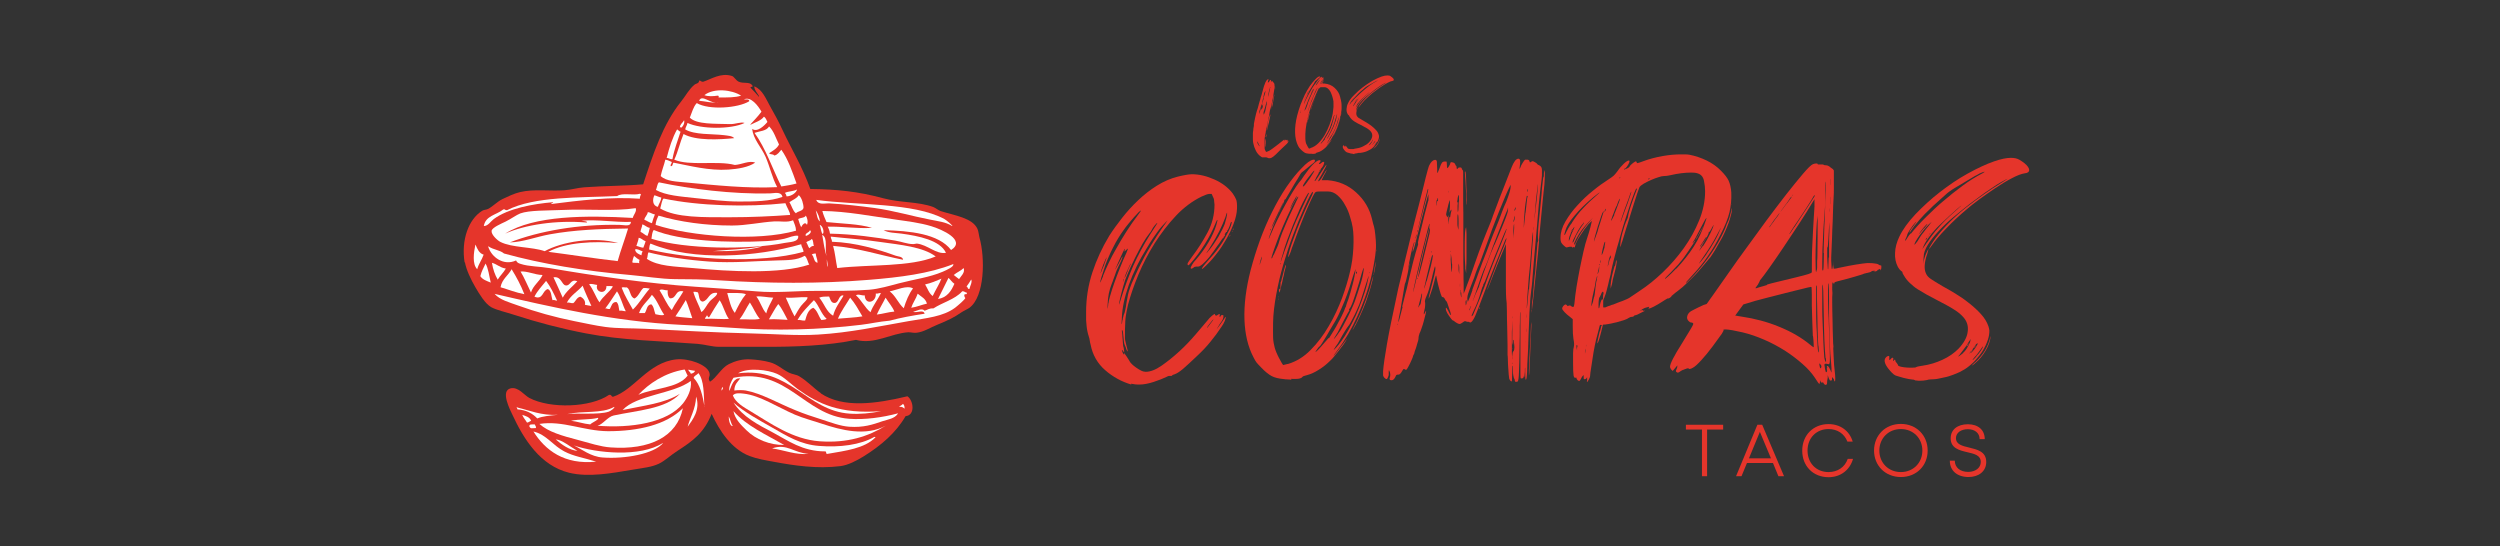 <?xml version="1.0" encoding="UTF-8"?>
<svg id="Layer_2" data-name="Layer 2" xmlns="http://www.w3.org/2000/svg" viewBox="0 0 151.09 33.01">
  <rect x="0" y="0" width="151.09" height="33.01" fill="#333333" stroke="none"/>
  <defs>
    <style>
      .cls-1 {
        fill: none;
      }

      .cls-2 {
        fill: #fff;
      }

      .cls-2, .cls-3 {
        fill-rule: evenodd;
      }

      .cls-4, .cls-3 {
        fill: #e5352b;
      }
    </style>
  </defs>
  <g id="Layer_1-2" data-name="Layer 1">
    <rect class="cls-1" width="151.09" height="33.01"/>
    <g>
      <path class="cls-4" d="M68.37,23.24c-.58-.17-1.11-.46-1.58-.87-.47-.41-.76-.93-.88-1.55-.02-.07-.04-.15-.05-.24s-.03-.16-.05-.22c-.04-.12-.07-.23-.09-.33-.02-.1-.04-.21-.05-.32-.01-.11-.02-.23-.03-.37,0-.14,0-.3,0-.49,0-.83.13-1.63.38-2.39.25-.76.59-1.5,1.02-2.21.23-.36.49-.72.79-1.1s.62-.73.97-1.06c.35-.33.72-.62,1.12-.87s.81-.43,1.24-.54c.21-.05.38-.09.51-.11.13-.02.25-.04.36-.04.45,0,.9.11,1.37.32.47.21.83.49,1.1.84.11.16.18.29.22.4.03.11.05.28.04.52-.01.28-.08.58-.2.9-.12.32-.27.64-.45.95s-.37.61-.59.88c-.21.28-.42.51-.62.7-.14.14-.22.21-.25.21s-.01-.04.05-.13c.06-.09.17-.21.3-.36.25-.27.47-.53.65-.78.19-.25.35-.52.49-.8.08-.14.15-.28.21-.43.06-.15.09-.25.09-.3,0-.03,0-.04-.01-.04-.03,0-.05.03-.07.1-.02.08-.05.17-.1.28-.05.11-.08.16-.1.15-.03-.03-.03-.01,0,.04,0,.02.01.03,0,.04,0,0-.01,0-.02,0-.02-.02-.05.01-.09.09-.02.03-.03.05-.03.07s0,.03.01.01c0,0,.01.01.01.03-.01.03-.03.04-.04.04-.03,0-.03,0-.01.03s.01.04-.01.03c-.01-.02-.03-.01-.06.01-.01.02,0,.03.01.01.03-.02.04-.01.03.01,0,.03-.01.04-.04.04-.02,0-.06.05-.13.16-.03.05-.07.11-.11.17-.04.06-.09.12-.13.17-.03.05-.07.11-.13.19-.05.08-.11.15-.16.22-.09.14-.21.29-.37.46-.16.17-.28.27-.36.31-.02.02-.05.03-.1.04s-.08,0-.11,0c-.08,0-.14.02-.18.06-.07.05-.11.07-.12.07-.02,0-.04,0-.06-.03-.01-.02.02-.09.08-.2s.15-.23.25-.33c.3-.35.55-.7.76-1.06.21-.36.36-.7.46-1.02.06-.21.08-.31.06-.31s-.05.06-.1.18c-.17.43-.39.86-.66,1.29s-.56.83-.87,1.17c-.06.07-.1.1-.13.1s-.04-.03-.04-.09c0-.02.03-.07.08-.15s.12-.17.19-.27c.35-.46.66-.95.94-1.47.28-.52.42-1.08.42-1.68-.01-.14-.02-.24-.03-.3-.01-.06-.03-.12-.07-.19l-.07-.16h-.15c-.1.01-.25.06-.46.16-.55.27-1.07.65-1.55,1.16-.48.51-.9,1.06-1.29,1.67-.38.61-.71,1.24-.98,1.89s-.48,1.26-.63,1.83c-.06.26-.1.48-.13.67s-.04.46-.05.8c0,.14,0,.25,0,.33,0,.08,0,.16,0,.22s.01.13.03.19c.01.06.03.13.05.22.03.11.05.2.07.27s.02.11.01.11c0,.01-.01,0-.04-.05-.03-.04-.05-.11-.07-.19-.05-.1-.08-.19-.1-.26-.01-.07-.03-.2-.04-.36-.01-.11-.02-.2-.03-.28-.01-.08-.02-.12-.03-.13-.04-.04-.05,0-.03.09,0,.04.02.1.02.19,0,.09.01.18.02.28,0,.09.02.18.02.27,0,.09.02.16.04.21.02.1.03.17.03.21v.09s-.07-.1-.07-.1c-.03-.04-.05-.06-.06-.06-.02,0,0,.05.04.16.04.08.07.12.09.12,0,0,0-.02,0-.06v-.04s.07.09.14.2.13.2.16.25c.03.07.08.14.16.22.08.08.17.15.27.22s.2.13.3.18c.1.05.2.07.27.07.28,0,.6-.12.96-.37.36-.25.72-.54,1.08-.87s.68-.67.98-1.02c.3-.35.52-.61.68-.8.11-.14.21-.25.31-.33.1-.08.16-.12.18-.1,0,.02,0,.03-.01.03h0s.03.04.03.04c.02.02.03.03.04.03.02,0,.05-.01.09-.04.05-.04.09-.06.12-.06s.03.03.01.09c-.01.06,0,.09.01.09,0,0,.03-.02.06-.06,0-.04.04-.06.1-.06.04,0,.06.01.06.03,0,.07,0,.14-.03.21s-.1.18-.21.33l-.18.3c.05-.06.13-.16.23-.3.1-.14.18-.25.23-.33.06-.11.09-.15.1-.12,0,.04-.01.12-.06.24-.05.12-.11.23-.19.34-.21.32-.43.62-.68.92-.24.3-.5.57-.78.83-.4.38-.69.65-.88.81-.19.16-.36.27-.5.32-.1.03-.15.05-.15.07.02.02-.01.03-.09.03-.02,0-.05,0-.1,0s-.08.02-.11.04c-.23.11-.5.22-.81.32s-.6.16-.85.16c-.09,0-.18,0-.27-.01-.09-.01-.17-.03-.25-.04h0ZM66.66,16.68c.1-.26.22-.53.36-.82s.26-.53.37-.71c.43-.78.89-1.51,1.4-2.18.11-.14.16-.22.16-.25-.01,0-.05.03-.13.1-.08.08-.17.18-.28.3-.11.12-.22.26-.34.4s-.22.28-.31.41c-.09.12-.19.27-.3.45s-.21.36-.31.56c-.1.19-.19.38-.27.57-.08.19-.15.35-.2.49-.1.29-.18.54-.25.77s-.09.33-.07.3c0,0,.03-.04.06-.11.03-.07.07-.17.12-.27h0ZM66.73,15.99c.1-.27.15-.41.15-.43-.01,0-.03.03-.07.12-.04.09-.08.19-.13.31-.04.12-.08.23-.12.33-.03.1-.05.17-.05.19s.01,0,.04-.07c.02-.07.09-.22.19-.45h0ZM66.99,18.35c0-.08.03-.23.1-.46.06-.23.15-.49.25-.78.1-.29.22-.6.35-.93.13-.33.26-.63.39-.91.07-.16.09-.24.07-.24-.01.01-.02.01-.03.01-.01.01-.02.02-.02.03,0,.01-.02.03-.04.04-.06.06-.09.09-.1.09h0s0-.03,0-.04c0,0,0-.01,0-.02.03-.07.04-.1.03-.1-.02,0-.04.03-.07.09-.02.04-.06.12-.11.23-.05.11-.11.24-.17.37-.06.13-.11.26-.16.36s-.08.18-.09.21c-.01.02.06-.1.21-.36.06-.12.11-.22.16-.31.04-.09.07-.13.08-.13s0,.05-.04.16c-.04.1-.1.24-.18.39-.04.08-.08.17-.13.28-.04.11-.08.2-.1.28-.03.08-.06.17-.1.27-.03.1-.07.2-.1.27-.08.2-.14.4-.18.6s-.06.42-.07.65c-.01.19-.01.28,0,.28v-.03c.03-.12.04-.23.04-.33h0ZM67.75,18.05c.21-.68.46-1.35.74-1.99.29-.64.62-1.26,1-1.86.2-.31.32-.5.38-.59.05-.08.08-.13.07-.14-.01,0-.06.04-.15.15-.09.11-.15.2-.18.27-.02.04-.04.08-.07.12-.03.04-.05.07-.07.09-.13.16-.27.37-.42.63-.15.26-.29.54-.44.83-.14.29-.28.58-.4.85-.12.28-.22.52-.27.71-.02.06-.05.15-.08.27s-.07.25-.1.38c-.03.13-.06.26-.09.38s-.04.21-.04.27c0,0,.05-.12.12-.37h0ZM67.85,19.34c0-.07.02-.14.04-.21.01-.07.03-.12.05-.16.02-.03.04-.11.07-.25.03-.13.05-.27.07-.42.03-.18.06-.34.09-.48.03-.14.07-.29.13-.44.05-.15.12-.32.21-.51.08-.19.19-.42.32-.7.1-.2.21-.41.33-.64.12-.23.25-.45.39-.68s.27-.44.4-.64c.13-.2.26-.38.36-.53.04-.05.08-.1.11-.15.03-.05.06-.09.08-.12l.06-.09-.06.06c-.19.19-.37.39-.54.62s-.39.55-.65.99c-.47.75-.83,1.5-1.09,2.23-.26.73-.4,1.4-.42,1.99-.02.26-.02.39,0,.39l.04-.27h0ZM67.92,16.89c0-.06,0-.07-.01-.03-.01.01-.02.03-.02.05,0,.03-.01.05-.02.07-.01.04,0,.05.01.03,0,0,.02-.05.04-.12h0ZM68.15,16.36c.14-.29.2-.43.18-.43h-.01s-.03.07-.03.07c-.01.03-.03.08-.07.16-.04.08-.08.16-.12.25-.04.09-.07.17-.1.25s-.04.12-.04.13c0,.02.01,0,.04-.05s.08-.18.16-.38h0ZM73.08,15.11c.2-.24.38-.51.56-.81.17-.3.3-.56.38-.77.03-.1.06-.22.1-.37s.05-.25.04-.3c0-.02-.01,0-.03.04-.02.05-.04.12-.07.22-.1.27-.22.55-.37.85s-.34.63-.58,1.01c-.03.05-.06.09-.08.13-.03.04-.05.07-.07.1-.02.04-.04.07-.06.1,0,0,.03-.02.07-.07s.08-.1.13-.16h0ZM73.14,19.58c.15-.19.21-.28.19-.28l-.07.07c-.05.06-.11.14-.18.23s-.11.16-.13.19v.03s.08-.08.19-.24ZM74.31,14.25s.05-.07.06-.07h0s-.03.07-.03.07c-.02.04-.03.06-.04.06s0-.02.01-.06h0ZM74.46,13.98s.03-.04.04-.04c0,.03-.01.05-.03.06-.02.02-.03.01-.01-.01h0ZM74.51,13.86s0-.04.03-.04c.03,0,.03,0,.01.03-.01.03-.02.04-.03.04s-.01,0-.01-.03Z"/>
      <path class="cls-4" d="M78.04,22.95c-.06-.01-.13-.02-.22-.02-.09,0-.17-.01-.24-.02-.32-.03-.56-.09-.74-.19-.18-.1-.38-.26-.59-.48-.14-.14-.24-.25-.3-.32-.06-.07-.12-.18-.19-.32-.34-.64-.52-1.41-.55-2.29-.03-.88.09-1.87.37-2.97.16-.61.35-1.22.57-1.83.22-.6.47-1.18.74-1.72.27-.54.55-1.03.86-1.49.31-.45.61-.83.92-1.14.29-.31.52-.48.7-.51h.06s.04.01.04.04c0,.05-.01.09-.04.12s-.13.11-.3.24c-.08.07-.16.13-.23.19-.07.06-.13.1-.16.13-.08.05-.14.12-.18.21-.02.04-.06.11-.13.22s-.13.21-.2.32c-.07.12-.14.25-.22.38-.08.13-.14.24-.19.32-.04.08-.08.14-.11.19-.03.05-.06.07-.07.06-.01,0-.02-.01-.02,0,0,0,0,.01,0,.02,0,.02,0,.07-.04.16-.04.09-.09.19-.15.31-.09.19-.18.39-.27.6-.09.21-.18.41-.25.6-.07.19-.13.35-.18.48-.04.13-.06.2-.05.21l.04-.09s.02-.06.04-.1.03-.07.05-.11c.11-.27.24-.55.39-.86s.31-.61.47-.9c.16-.29.31-.56.46-.8.15-.24.27-.42.37-.55.04-.04.09-.1.15-.18.06-.08.11-.16.16-.24.39-.56.69-.88.91-.94.05,0,.08,0,.09.03,0,.03,0,.06-.04.1-.07.07-.08.1-.03.1.02,0,.05-.01.09-.04.06-.06.11-.09.16-.09.03,0,.04.01.04.04,0,.04-.02.1-.05.17s-.08.14-.13.19c-.05.05-.06.07-.04.07.03-.03.03-.02.01.01,0,.05-.01.06-.04.03-.02,0-.03,0-.03.01.02.08,0,.11-.03.09-.02,0-.03,0-.01.01,0,.04-.04.13-.13.27-.02.03-.04.06-.05.1-.01.03-.03.06-.04.08-.02.03-.03.05-.04.07,0,.04.03.03.08-.04.05-.07.15-.21.29-.43.09-.14.17-.26.23-.35.06-.09.1-.14.11-.14.03,0-.06.19-.28.58-.06.1-.11.19-.15.26-.04.07-.06.12-.06.13,0,.05.03.03.1-.04s.14-.19.22-.33c.05-.09.09-.16.13-.22.04-.06.06-.08.06-.07s-.01.04-.04.1-.07.13-.12.22l-.15.3h.36c.66.05,1.24.29,1.73.74.49.44.81.98.96,1.61.02.08.04.16.06.25.02.09.04.16.06.21.03.11.06.28.08.51.02.23.04.43.04.59,0,.1,0,.23-.02.4-.01.17-.04.34-.07.53-.03.18-.06.37-.1.56s-.08.37-.12.54c-.19.74-.46,1.5-.81,2.27-.35.77-.75,1.46-1.2,2.05-.06.08-.11.15-.16.22-.05.07-.08.11-.09.13-.01.01,0,.01,0,0,.01,0,.03-.02.05-.04s.06-.07.13-.16.14-.18.22-.29c.08-.1.15-.19.22-.28.07-.09.11-.15.13-.18l.07-.09-.07.13c-.03.06-.08.14-.16.25-.08.11-.17.22-.26.34s-.19.24-.28.35c-.09.11-.18.21-.25.27-.2.2-.42.38-.68.54-.25.16-.49.27-.72.33-.16.04-.25.07-.27.1-.06.09-.2.13-.43.13h-.12s-.08,0-.13-.01h0ZM76.22,15.75c.02-.06.03-.11.04-.16,0-.05,0-.08,0-.09-.03.08-.05.15-.07.2-.01.05-.03.11-.04.16-.01.05-.02.09-.02.11v.04l.09-.27h0ZM76.82,13.82s-.01,0-.03.03c-.02.02-.03.04-.03.07,0,.01,0,0,.03-.01.02-.04.03-.07.03-.09h0ZM77.3,12.81c.08-.17.15-.31.2-.42.05-.11.08-.17.07-.17s-.05.08-.13.24c-.08.16-.16.33-.25.52s-.17.36-.25.53c-.07.16-.11.26-.11.27,0,.01.03-.05.1-.17s.19-.39.38-.8h0ZM76.96,15.44s.04-.09.07-.15c.03-.06.05-.11.07-.16.02-.04.05-.11.1-.22s.08-.21.11-.32c.03-.11.07-.23.12-.36.05-.13.09-.25.13-.33.03-.08.08-.2.15-.36s.14-.32.22-.5c.08-.17.16-.34.24-.51.08-.17.14-.3.19-.4.09-.17.12-.25.09-.25-.09.09-.22.3-.39.65s-.34.71-.51,1.11c-.17.4-.32.78-.45,1.15-.13.37-.22.61-.25.74-.01.06-.01.09,0,.09.03,0,.06-.06.09-.18h0ZM77.83,22c.51-.15.97-.43,1.38-.85.42-.42.78-.9,1.1-1.45.32-.54.58-1.11.8-1.69.21-.58.37-1.11.48-1.59.05-.21.09-.43.13-.68.03-.24.06-.49.07-.73.01-.24.02-.48.01-.7s-.02-.41-.05-.57c-.03-.18-.08-.39-.16-.64-.07-.25-.17-.49-.3-.71-.12-.23-.27-.42-.45-.58s-.37-.24-.6-.24h-.39c-.19,0-.3.01-.34.04-.04.03-.1.12-.18.28-.09.18-.19.4-.3.65-.11.26-.23.53-.34.82s-.23.57-.33.86c-.11.29-.21.56-.3.82-.03.11-.06.21-.1.29-.03.08-.06.14-.08.16v.03s-.03.01-.03.01c-.01,0,0-.06.03-.18.04-.17.1-.38.19-.63s.19-.53.3-.82.25-.61.39-.93c.14-.32.28-.64.43-.94.08-.17.13-.28.15-.34s.02-.09,0-.09c-.03,0-.09.08-.17.23-.08.15-.21.42-.38.8-.21.47-.42.99-.64,1.57-.22.58-.41,1.17-.59,1.78s-.32,1.22-.43,1.82-.18,1.17-.19,1.69c-.01.39,0,.69,0,.91.01.22.05.43.1.62.02.07.05.16.1.28.05.12.1.23.16.34.06.11.11.21.16.29.05.08.08.13.1.13l.24-.06h0ZM77.24,18.08s0-.05.01-.04c.02.03.02.05,0,.07-.01.02-.01.01-.01-.03h0ZM77.27,17.93s0-.03,0-.04,0,0,0,.02c.02.02.02.04,0,.06-.01,0-.01-.01-.01-.04h0ZM77.31,17.62s-.03-.07-.01-.13c.02-.06.03-.07.03-.04,0,.01,0,.02.01.03.02,0,.03-.03.04-.08,0-.05.01-.12.01-.19,0-.11,0-.17.03-.19,0-.02.02-.05.03-.1,0-.05.02-.1.04-.16.08-.33.14-.55.18-.67l.03-.06s0-.01.01-.01c.03,0,0,.11-.06.33-.02.07-.04.15-.05.23s-.03.15-.05.2c-.01.06-.03.14-.05.24-.03.1-.05.19-.07.28-.02.09-.04.17-.06.24-.02.07-.03.11-.03.12,0,.02-.01.01-.04-.01h0ZM77.3,17.77s0-.03,0-.04,0,0,0,.02c0,.03,0,.05,0,.06,0,.01,0,.01,0,0,0,0,0-.02,0-.04h0ZM77.39,15.9s-.02,0-.03.03c0,.03,0,.04.03.04v-.07h0ZM78.01,14.14c.12-.32.23-.59.33-.81.1-.22.23-.5.39-.84.08-.17.15-.32.21-.45.06-.13.1-.22.12-.26.05-.09.06-.13.04-.13-.03,0-.09.08-.18.25-.12.21-.25.46-.38.76-.13.3-.26.6-.39.92-.12.32-.24.63-.36.94-.11.31-.21.6-.27.85-.04.12-.07.22-.09.31-.02.09-.03.14-.03.15s.02-.04.06-.16c.04-.12.09-.26.15-.43.06-.17.13-.36.21-.57.08-.21.14-.39.19-.53h0ZM78.24,12.15c.05-.08.09-.15.11-.22.02-.06.03-.1.02-.1-.09.15-.16.27-.21.36s-.09.18-.13.27c-.04.08-.06.13-.06.14,0,.03.09-.12.27-.46h0ZM78.83,11.22s.06-.06.13-.16.14-.2.22-.31c.07-.11.14-.21.19-.3.05-.09.08-.14.07-.14-.02,0-.07.04-.14.13-.07.09-.15.19-.24.3s-.16.21-.22.31c-.06.1-.1.16-.1.19,0,.02,0,.03.01.03.02,0,.04-.01.07-.04h0ZM80.32,20.44c.09-.14.18-.29.28-.45.1-.16.19-.32.27-.48.08-.15.16-.29.22-.42s.11-.23.14-.3c.04-.12.06-.18.07-.19.03-.03.05-.08.06-.15.02-.07.06-.19.13-.37.04-.12.08-.26.13-.42.04-.16.09-.32.13-.48.04-.16.08-.32.11-.48.03-.15.05-.28.06-.38v-.06l-.13.37c-.07.24-.15.5-.24.77s-.19.55-.3.82c-.11.27-.23.54-.35.8-.12.26-.26.49-.39.7-.03.05-.08.14-.16.27s-.15.27-.24.41c-.08.14-.16.26-.23.37-.07.11-.12.17-.15.18-.02.01-.06.06-.13.16s-.1.15-.1.17c0,.01.03-.02.1-.08s.15-.15.24-.25c.09-.1.18-.2.26-.3.08-.1.15-.17.19-.22h0ZM80.97,20.04c.06-.09.13-.21.21-.36.08-.15.16-.31.25-.48.09-.17.17-.35.25-.52s.14-.32.19-.44c.06-.17.12-.36.19-.56.07-.21.13-.41.19-.6s.1-.37.13-.53c.03-.16.04-.27.04-.33,0-.05-.02-.03-.05.07-.03.09-.11.34-.22.75-.1.34-.21.67-.32,1s-.2.53-.25.59c-.05.05-.06.09-.04.13.02.04.02.05,0,.03-.01,0-.05.06-.12.19-.07.12-.15.27-.24.45-.1.19-.19.36-.26.51-.07.15-.12.23-.14.25-.02.03-.04.06-.06.1s-.04.07-.06.1l-.06.12.09-.1s.06-.07.11-.14.11-.15.16-.23h0ZM81.07,20.61c.13-.17.27-.39.42-.66.15-.27.3-.57.45-.88.14-.32.27-.64.39-.97.12-.33.21-.62.28-.89l.12-.54s-.03.05-.07.16c-.11.35-.21.65-.29.92s-.16.49-.23.67c-.05.12-.11.25-.17.39s-.13.27-.19.39-.12.23-.17.32c-.05.09-.09.15-.12.18-.05.06-.12.17-.22.33-.1.16-.19.32-.27.47-.09.18-.18.32-.27.43-.03.05-.06.09-.08.13-.03.03-.04.06-.04.07,0,.02.05-.02.15-.13.1-.11.2-.24.31-.39h0ZM81.94,19.55c.2-.41.39-.84.56-1.31.18-.47.31-.87.39-1.22.02-.05.03-.09.04-.13s.02-.07.03-.1l.03-.1s0,.08-.03.21c-.03.13-.07.28-.12.45-.05.17-.1.34-.16.51s-.1.31-.14.42c-.04.11-.09.23-.15.37-.06.14-.12.27-.18.41s-.12.26-.17.36-.1.19-.13.25c-.1.18-.15.27-.16.27,0-.03.02-.06.04-.1.02-.03.04-.07.06-.12.02-.05.04-.1.07-.16h0ZM82.01,16.45s-.01-.05-.03-.04c-.02.02-.03.05-.03.09,0,.03,0,.04.03.04.02,0,.03-.04.03-.09ZM82.77,16.45s0-.03,0-.02c0,0,0,.02,0,.04,0,.04,0,.05.01.04.02-.02.02-.04,0-.06h0ZM83.03,16.45c.01-.08.03-.16.04-.25.01-.09.04-.2.08-.34.02-.02.02,0,0,.07-.01.03-.02.08-.03.16-.01.07-.03.15-.04.23-.02.1-.03.17-.04.21,0,.03,0,.06-.01.09h-.01s0-.08.02-.16h0ZM83.2,15.12s0-.07,0-.08c0-.01,0,0,0,.02.02.06.02.11,0,.15,0,.02,0,.02,0,0s0-.05,0-.1h0Z"/>
      <path class="cls-4" d="M91.61,23.09s-.06-.05-.06-.09c0-.05-.01-.08-.03-.1-.02-.03-.04-.1-.06-.2s-.03-.22-.03-.35c0-.17-.01-.25-.03-.25-.01,0-.01.06-.01.15v.33c-.01.12-.01.22-.01.31s0,.14-.01.15c-.02.02-.05.01-.08-.02-.03-.03-.06-.08-.08-.14-.01-.04-.02-.12-.03-.25-.01-.13-.02-.27-.03-.42-.01-.15-.02-.3-.02-.45,0-.15-.01-.25-.02-.31,0-.06,0-.25,0-.56,0-.31-.01-.66-.02-1.03-.01-.38-.02-.74-.02-1.1,0-.36-.02-.59-.04-.71-.01-.14-.02-.37-.02-.69,0-.32,0-.71,0-1.17v-1.44l-.16.39c-.05.11-.13.3-.24.57-.11.27-.22.55-.33.82-.11.29-.2.53-.28.72s-.12.29-.12.27.03-.1.09-.26c.06-.16.13-.36.22-.6.09-.24.19-.49.29-.76.1-.27.2-.51.29-.73.1-.22.17-.4.22-.55s.07-.22.06-.22c-.02,0-.05.04-.09.13-.03.07-.1.23-.2.49-.1.26-.22.55-.36.88-.13.33-.27.68-.41,1.03-.14.36-.26.68-.37.97-.2.54-.35.93-.45,1.16-.1.23-.19.36-.25.4-.02.02-.04.03-.07.03-.02,0-.03,0-.03-.01-.01-.02-.03-.03-.07-.03-.01,0-.02,0-.02,0,0,0-.02,0-.04,0s-.05,0-.09-.03c-.02,0-.04-.01-.07-.01s-.07.03-.12.07c-.09.07-.16.1-.21.1-.04,0-.11-.03-.22-.1-.1-.08-.16-.12-.18-.12s-.07-.05-.14-.15-.14-.19-.19-.28c-.06-.11-.09-.2-.09-.27,0-.04,0-.06.03-.06,0,0,.05.06.12.19.03.07.06.13.09.18.03.05.05.07.06.07.02,0,.02-.02,0-.06,0-.02,0-.05-.02-.1-.01-.05-.03-.1-.05-.15-.05-.15-.09-.28-.13-.39-.04-.11-.06-.16-.06-.13,0,.02-.03,0-.07-.09-.04-.09-.08-.14-.13-.16-.05,0-.08-.02-.1-.07-.03-.06-.07-.19-.13-.4s-.1-.38-.13-.52c-.02-.08-.03-.15-.04-.22-.01-.06-.02-.1-.03-.1,0,0,0,0-.02.04-.01.04-.03.1-.05.18-.02.07-.04.16-.07.27-.03.11-.06.22-.09.32-.13.4-.2.59-.22.59-.01,0,.02-.14.09-.42.12-.47.2-.79.25-.98.04-.19.07-.32.07-.4,0-.1-.01-.15-.03-.15-.02.06-.04.13-.06.21-.02.06-.04.13-.06.22-.02.08-.04.18-.06.27-.12.51-.22.85-.3,1.03-.06.14-.1.24-.11.29-.01.05-.02.11,0,.17,0,.05.01.11,0,.19,0,.08-.02.16-.04.24-.02.07-.03.13-.04.19,0,.05,0,.08,0,.08,0,.01,0,0,.02-.01s.03-.05.05-.09c.04-.08.06-.11.07-.1,0,.03-.01.1-.04.22-.03.11-.06.24-.1.39s-.08.29-.13.42c-.04.14-.09.25-.13.33-.04.12-.06.21-.06.27,0,.03,0,.08-.02.16s-.04.15-.07.23c-.02.08-.04.16-.07.24-.03.08-.05.14-.07.19-.02.11-.04.17-.06.19s-.04.07-.06.16c-.01.03-.03.08-.06.15-.03.07-.06.14-.1.22-.04.07-.08.14-.11.21-.03.06-.06.11-.08.14-.03.03-.05.04-.06.04s-.02,0-.03-.01c-.04-.03-.07-.04-.09-.04-.03,0-.06.03-.09.09-.09.17-.17.25-.24.25h-.04c-.07,0-.11.03-.13.1-.07.16-.15.24-.25.24-.12,0-.15-.07-.09-.21.02-.07.02-.15,0-.24-.03-.1-.05-.15-.07-.15-.01,0-.01.04-.01.12,0,.04,0,.09,0,.14s-.02.1-.04.14c-.03.09-.06.13-.1.13-.03,0-.07-.03-.13-.09-.04-.05-.06-.09-.07-.13,0-.03,0-.13,0-.27.03-.38.11-.91.23-1.61s.32-1.67.59-2.92c.06-.3.13-.62.22-.97s.18-.74.28-1.17.23-.93.36-1.48.3-1.18.48-1.88c.08-.31.16-.62.24-.95s.14-.57.18-.73c.04-.16.08-.31.12-.45.04-.14.07-.23.09-.27.1-.2.21-.31.34-.33h.04s.08.03.08.1c0,.06.01.22.02.47,0,.07,0,.13,0,.17s.01.06.02.05c0,0,.05-.1.12-.28.06-.18.11-.29.15-.34s.1-.07.18-.07c.06,0,.09,0,.1.01,0,.01.01.04.01.09,0,.2.02.3.04.3.02,0,.05-.05.1-.13s.07-.13.07-.16c0-.02.01-.04.04-.07.05,0,.1.01.16.03.05.02.09.06.11.13.02.04.03.06.04.06.02,0,.03.03.03.09,0,.07.01.1.04.1.02,0,.03-.01.04-.04.02-.03.05-.05.08-.05.03,0,.06,0,.08,0,.04,0,.07.03.09.09,0,.03.02.05.03.07s.01.03.01.01c.02-.02.03.03.03.16,0,.05,0,.11,0,.18s0,.13,0,.18v.3c0,.18,0,.43,0,.73s0,.65.01,1.04c0,.39,0,.8,0,1.24s0,.84,0,1.23,0,.75.01,1.06c0,.31,0,.56.01.76,0,.2,0,.31,0,.34v.24s.09-.21.09-.21c.03-.09.07-.2.12-.33.05-.13.1-.27.16-.42s.11-.3.16-.45c.05-.15.1-.28.14-.4.07-.2.15-.41.23-.65.08-.23.17-.46.25-.67s.16-.41.23-.58c.07-.17.12-.3.16-.39.02-.05.05-.13.1-.25s.09-.24.13-.36c.05-.13.13-.34.24-.64s.22-.59.34-.88c.11-.3.22-.58.33-.85.11-.27.18-.45.21-.54.14-.36.28-.54.42-.54.1,0,.13.13.09.39-.03.16-.03.24-.01.24v-.03s.02-.03.04-.07c.02-.07.06-.16.13-.27.07-.11.12-.18.15-.2h.15c.07.01.11.04.12.1,0,.04.02.06.03.06s.03,0,.07-.03c.03-.03.06-.04.09-.04.02,0,.07.02.15.07.08.04.12.08.12.1,0,.01.02.02.04.03,0,.01.03.03.07.04.06.03.1.06.13.1s.05.1.05.18,0,.19,0,.33-.03.33-.06.56c-.05.41-.09.81-.13,1.22-.03.41-.07.84-.11,1.31-.06.68-.11,1.24-.15,1.67-.04.43-.07.78-.09,1.05-.02.27-.04.48-.05.64s-.03.31-.05.45c-.02.17-.04.32-.05.45-.01.13-.02.21-.02.23s0,.14-.02.35-.03.47-.04.78-.03.63-.04.97c-.01.34-.02.64-.03.91-.01.18-.02.36-.03.55-.01.19-.02.36-.02.53,0,.16-.01.3-.02.42-.01.12-.02.19-.03.21-.01.04-.02.06-.03.06-.03,0-.04-.14-.04-.43v-.24s-.01-.05-.01-.07c0,.02,0,.05-.01.09v.11s0,.09-.01.14c-.01.2-.03.27-.04.22-.02-.04-.03-.04-.03,0,0,.07-.04.1-.13.1-.02,0-.03,0-.04-.01-.01-.01-.02-.1-.02-.26,0-.16,0-.37,0-.62v-1.84c0-.28,0-.5,0-.67s0-.3,0-.39,0-.15,0-.18c0-.03-.01-.04-.02-.03-.01.17-.01.35-.01.55-.01.17-.01.37-.01.59s0,.47-.01.73c-.01.85-.02,1.44-.04,1.78-.01.33-.04.51-.08.54-.01,0-.03.01-.07.01h0ZM84.46,19.57s0-.03,0-.02c0,0,0,.02,0,.04,0,.04,0,.05.01.04.02-.02.02-.04,0-.06h0ZM84.74,18.54c.03-.13.07-.3.13-.52.05-.22.11-.43.16-.62.1-.44.18-.79.25-1.06.06-.27.12-.49.16-.65s.08-.3.11-.4c.03-.1.06-.2.09-.3.06-.16.08-.25.06-.28-.03,0,.06-.42.27-1.22.08-.34.15-.63.22-.88.06-.25.1-.39.11-.42.02-.03.03-.07.03-.13v-.33l-.06.19s-.07.23-.15.54c-.08.31-.17.65-.27,1.03-.17.68-.29,1.15-.36,1.4-.07.25-.11.35-.12.31,0-.02,0-.06.01-.11,0-.05.02-.12.04-.19.05-.18.07-.27.06-.27-.01-.02-.04.05-.08.2-.04.15-.09.33-.13.52-.04.19-.08.37-.11.54-.03.17-.04.26-.03.28,0,.01,0,.06-.02.16s-.03.2-.06.3c-.03.11-.05.21-.07.31-.03.1-.04.15-.05.16-.02.02-.04.12-.07.31-.03.19-.08.5-.16.94-.02.13-.04.27-.07.42-.03.15-.05.26-.07.34-.02.08-.03.15-.04.22-.01.07-.01.11-.01.13,0,.04.02-.02.07-.19.05-.17.11-.41.19-.73h0ZM85.15,16.07s0-.05.03-.01c0,.03,0,.05-.01.06,0,.01,0,.01,0,0,0,0,0-.02,0-.04h0ZM85.18,15.96s.02-.04.03-.03v.07s-.03-.01-.03-.04h0ZM85.7,16.46c.06-.26.13-.54.2-.85.07-.31.14-.59.21-.86.06-.27.15-.58.25-.94,0,.01,0,.1-.04.27-.04.17-.09.37-.15.61-.06.23-.12.46-.17.69s-.1.45-.15.64-.08.35-.1.48c-.03.12-.04.2-.04.22,0,.07.04-.03.11-.31.07-.28.21-.79.39-1.55.1-.4.16-.65.19-.77.02-.11.03-.2,0-.25-.03-.06-.03-.13-.01-.22.02-.06.02-.09,0-.09s-.14.45-.36,1.34c-.07.3-.14.6-.22.91-.07.31-.14.6-.2.87-.06.27-.11.49-.15.68-.04.18-.06.29-.06.3,0,.01,0,0,.01,0,0-.01.02-.06.04-.15s.05-.21.09-.36c.04-.16.09-.38.15-.65h0ZM85.52,14.5s-.01-.01-.01.01c0,.04,0,.05.01.04.02-.02.02-.04,0-.06ZM85.61,14.22c0-.06,0-.07-.01-.04-.01.02-.03.08-.04.18-.01.06,0,.07.01.04,0-.02.02-.05.02-.08,0-.03.01-.07.02-.1h0ZM85.68,13.91s-.01-.01-.03.01c-.01.02-.01.06-.01.12,0,.03,0,.03.01-.01.02-.06.03-.1.03-.12ZM85.68,16.79s-.01,0-.01.03c-.01.02-.01.03,0,.04,0,0,.01,0,.02,0v-.06h0ZM85.92,13.04c.14-.52.24-.91.31-1.19s.1-.42.09-.43c-.01,0-.03,0-.04.03,0,.01-.03.14-.1.39s-.13.52-.2.81c-.07.29-.16.68-.28,1.17,0,.04.01,0,.04-.1s.09-.33.18-.68h0ZM85.78,18.48s.02-.02.02-.04c0-.01.02-.03.04-.04,0,0,.02-.04.03-.1,0-.05.02-.12.03-.19.05-.28.06-.4.03-.37-.01.01-.03.06-.04.14-.02.08-.04.18-.07.27-.03.1-.05.19-.07.27s-.03.13-.03.14c0,.03,0,.03.02,0s.03-.06.04-.1h0ZM86.23,16.97c.09-.31.17-.61.25-.91.07-.3.11-.49.11-.56s0-.1-.01-.1c-.03,0-.09.2-.18.59-.08.33-.14.59-.19.79-.04.2-.08.35-.1.45-.02.1-.03.16-.04.19,0,.03,0,.03,0,.02,0,0,.03-.04.05-.13.02-.09.06-.2.1-.33h0ZM86.35,15.87s-.01-.01-.01.01c0,.04,0,.05.01.04,0,0,0-.03,0-.06h0ZM86.38,15.75s-.01-.01-.01.01,0,.04.01.04c.02-.02.02-.04,0-.06h0ZM86.41,15.61s-.01-.01-.01.01c0,.04,0,.05.01.04,0,0,0-.03,0-.06h0ZM86.51,15.2s-.03-.03-.03.01,0,.06.03.04v-.06h0ZM86.84,12.29c0-.09,0-.13.03-.13s.03-.03.04-.08c0-.05,0-.09-.01-.1-.02-.02-.03,0-.03.04s-.01.07-.03.07c-.02.02-.03.08-.03.19,0,.1,0,.15.01.15,0,0,0-.02.01-.04v-.1h0ZM87.64,13.13c.03-.18.05-.3.07-.36.01-.06.02-.1,0-.1l-.03.03c-.04.06-.06.1-.06.13s0,.03-.01.01c-.01,0,0-.08.01-.21,0-.03.01-.08.01-.14v-.19c0-.06,0-.11,0-.15s-.01-.05-.02-.04c0,.01-.01.05-.04.13-.03.08-.05.17-.07.27s-.05.19-.07.27-.03.14-.03.16,0,.06.03.11c.02.05.04.08.06.08h.01s0-.03,0-.04c0,0,0-.01,0-.02l.04-.06v.07s-.01.12-.01.12c0,.06,0,.12.01.18,0,.03.01.07.01.12v.04h.01v-.06s0-.09.01-.16c0-.07.02-.14.03-.21h0ZM87.55,11.5s0-.02,0,0,0,.04,0,.08,0,.07,0,.08c0,.01,0,.01,0,0,.02-.05.02-.1,0-.15h0ZM87.64,15.18c-.02.06-.01.07.01.04v-.06s-.01-.01-.01.01ZM87.75,15.96c-.01-.08-.02-.16-.02-.25,0-.08-.01-.15-.02-.2l-.03-.19v.22c-.01.13-.01.22,0,.27,0,.05.01.17.02.37,0,.17.02.25.03.25h.01v-.07s.02-.11.02-.19c0-.07,0-.15,0-.22h0ZM88.18,12.18c0-.27-.01-.4-.04-.4l-.03.12s-.02.08-.02.13c0,.04-.01.08-.02.11-.01.07,0,.1.01.09.03-.03.03.03.01.19v.19c0,.06,0,.11.01.14,0,.03,0,.05.01.06h0s.02-.03.03-.12c0-.05.01-.12.01-.22s0-.19.01-.28h0ZM88.15,13.47c0-.16,0-.28-.01-.38-.01-.09-.02-.14-.03-.14-.02,0-.03.07-.03.21v.34c0,.07,0,.16.03.27l.03.12s.01-.14.01-.42h0ZM88.18,16.03l-.03-.1v.3c0,.06,0,.11.01.16l.03.18v-.22c.01-.13,0-.23-.01-.31h0ZM88.24,17.13s-.01,0-.01.09c0,.09,0,.12.01.09v-.18h0ZM88.28,17.68s0-.05,0-.07,0-.04,0-.06c-.01,0-.01-.02-.01-.03-.01,0-.01.01-.01.03,0,.08,0,.17.02.28.01.11.03.15.04.13v-.1c0-.05,0-.12-.01-.19h0ZM88.56,16.19c-.01-.11-.02-.28-.03-.51-.01-.23-.01-.46-.01-.71s0-.47.01-.67c0-.2.02-.33.03-.39.02-.11.03-.16.04-.16h.01v.06s.02.15.02.35c0,.2,0,.43,0,.68s0,.51,0,.76-.01.44-.02.56v.36s-.06-.33-.06-.33h0ZM88.62,12.36c0-.07,0-.15-.01-.24v-.25c0-.09,0-.2-.01-.3-.01-.22-.02-.42-.03-.62-.01-.19-.02-.32-.03-.38-.02-.14-.01-.21.01-.21.02,0,.03.06.04.19,0,.06.02.19.02.39,0,.2.01.4.02.62,0,.21.01.4.01.56s0,.25-.01.25h-.01s0-.02,0-.02ZM88.64,18.21l-.03-.09-.03.07s-.02.11,0,.18v.09s.04-.07.04-.07c.02-.07.02-.13.01-.18h0ZM88.98,17.52c.05-.14.11-.31.19-.51.07-.2.14-.38.19-.53.07-.2.15-.41.23-.62.08-.22.17-.43.25-.64.08-.21.15-.41.22-.59s.13-.34.18-.46c.05-.12.11-.26.18-.44s.13-.32.18-.45c.05-.13.11-.3.19-.51.08-.21.16-.4.24-.57.09-.23.15-.41.19-.54.04-.13.06-.23.07-.3,0-.04.01-.09.01-.15v-.04s-.08.14-.18.36-.21.48-.33.78-.25.59-.36.89-.21.53-.27.7c-.09.25-.17.47-.24.66-.07.19-.13.37-.19.52-.06.15-.11.3-.16.44-.05.14-.1.28-.16.42-.07.16-.13.29-.17.41-.04.11-.07.18-.07.19s-.02.08-.07.22-.11.3-.19.49c-.06.16-.11.29-.14.38-.03.09-.06.17-.07.23s-.02.1-.02.13v.1l.03.16.04-.1s.05-.11.1-.23.09-.26.14-.39h0ZM88.88,18.5c.03-.07.06-.14.08-.21.02-.07.05-.11.07-.13,0-.03.03-.08.06-.16.03-.07.06-.15.09-.23.04-.08.07-.15.1-.21s.04-.1.05-.12c.03-.03.06-.11.09-.24.02-.06.06-.19.13-.38.06-.19.14-.4.22-.62s.16-.43.23-.63.13-.33.16-.4c.02-.05.04-.11.07-.17.02-.06.04-.11.05-.13.02-.03.04-.07.06-.11.02-.04.04-.09.06-.14.02-.05.07-.17.15-.35.08-.18.16-.38.25-.6.23-.55.34-.88.34-.97v-.16s-.04.15-.04.15c-.03.06-.09.19-.17.4s-.18.44-.28.71-.21.52-.3.77c-.1.25-.17.45-.22.6-.05.14-.12.32-.2.54-.08.22-.17.41-.25.58-.07.17-.14.37-.22.59-.08.23-.14.42-.19.56-.08.22-.16.45-.25.71-.09.25-.16.43-.21.54-.02.04-.03.06-.01.06s.02-.02.04-.07c.02-.05.04-.11.07-.18h0ZM89.04,19s.06-.15.13-.31c.07-.16.14-.33.22-.53.07-.19.15-.38.22-.56s.13-.32.16-.42c.05-.14.11-.31.19-.53.08-.21.17-.44.26-.68.09-.24.19-.47.28-.7.09-.23.18-.43.25-.61.11-.28.19-.49.25-.64.05-.15.07-.21.04-.19-.01.01-.05.1-.13.28s-.16.39-.27.65-.21.52-.33.8c-.11.28-.21.53-.29.74-.14.37-.23.6-.27.69-.04.09-.07.15-.09.17h-.01s0,.05-.01.09c-.04.06-.08.17-.13.34-.05.2-.12.41-.2.62s-.17.42-.26.59c-.1.21-.13.31-.1.31.02,0,.05-.04.1-.12h0ZM89.38,18.66s.01-.04.04-.07c.02-.04.03-.04.03-.01,0,.01-.01.03-.03.07-.03.03-.04.03-.04.01ZM91.45,21.25s.04-.02.06-.12c.02-.08.02-.19,0-.34s-.03-.23-.05-.24c-.03-.03-.03.01-.01.13,0,.11,0,.16-.01.16s-.03-.06-.04-.17,0-.3,0-.57v-.74l-.03.74v1.23c0,.07.01.13.01.18v.22s0-.02.01-.04v-.15c.02-.2.04-.3.06-.3h0ZM91.39,21.93s-.01-.01-.01.01c-.01.02-.01.03,0,.04,0,0,.01,0,.02,0v-.06ZM91.39,19.12s-.01-.01-.01.04c0,.07,0,.09.01.07v-.12ZM91.42,14.77s0-.03,0-.01,0,.06,0,.12,0,.1,0,.13,0,.02,0,0v-.22ZM91.43,21.05s0-.04,0-.05,0-.01,0,0c0,.04,0,.07,0,.1-.01.01-.01,0-.01-.06h0ZM91.51,13.77c0-.2,0-.27-.01-.22-.01.02-.02.08-.03.19-.01.11-.01.23-.01.37v.31s.01-.1.01-.16c.02-.12.03-.28.04-.49h0ZM91.56,13.15v-.12s-.03.09-.03.09c-.02.06-.04.13-.06.21-.01.06-.01.09,0,.09l.03-.06s.02-.05.03-.09c0-.04.02-.08.03-.12h0ZM91.61,12.54s-.01-.03-.04.03c-.05.11-.06.16-.04.16s.03-.01.04-.04c.03-.05.04-.1.04-.15ZM92.2,12.85c.03-.26.05-.48.07-.65s.03-.27.04-.28c.03-.02.03-.04,0-.07-.02-.03-.03-.03-.04,0-.02.1-.04.24-.07.41-.03.17-.04.35-.06.54-.01.19-.03.37-.04.55-.01.18-.01.32-.01.43,0,0,.04-.31.1-.92h0ZM92.22,20.65s-.03-.03-.03.01c0,.02,0,.03,0,.04,0,.01,0,.01,0,0,0,0,.01-.03.01-.06h0ZM92.25,19.85s-.01,0-.01.1,0,.14.01.1v-.21ZM92.28,18.94v-.04.04s-.01.08-.01.15,0,.11.01.13v.06-.34h0ZM92.35,11.44s-.01-.02-.03.01c-.02.06-.03.1-.03.12,0,.05,0,.04.03-.01.02-.04.03-.08.03-.12ZM92.41,17.49c0-.12.03-.32.05-.61.02-.29.05-.57.07-.86.02-.29.04-.57.06-.84.02-.27.03-.46.04-.56s.02-.2.02-.3c0-.1,0-.2,0-.3-.01,0-.02.08-.04.24-.01.16-.04.45-.07.88-.02.28-.04.57-.07.88-.03.31-.05.54-.07.68-.05.58-.08,1.02-.1,1.3-.02.28-.03.48-.03.59v.06s.02-.09.04-.27c.01-.18.04-.48.08-.89h0ZM92.4,22.38c0-.11.02-.26.02-.44,0-.18.01-.34.02-.48,0-.15.02-.34.03-.56,0-.23.02-.43.03-.59,0-.18.02-.34.02-.5,0-.15.01-.25.02-.29,0-.02,0-.03.01-.03v.25c-.01.11-.02.32-.03.62-.01.31-.03.63-.04.97-.02.35-.03.65-.04.91-.01.26-.02.4-.03.43-.01.05-.01-.04-.01-.28h0ZM92.58,18.75c0-.09,0-.2,0-.32s.02-.23.04-.32c.02-.1.03-.22.04-.36,0-.14.02-.27.03-.38,0-.11.02-.23.03-.37s.02-.25.03-.34c.02-.09.04-.25.05-.47s.03-.45.05-.68.04-.43.05-.61.03-.28.05-.3c.02-.04.02-.11,0-.21-.01-.07,0-.24.01-.51.02-.27.04-.52.07-.76,0-.07.03-.23.05-.49.02-.26.05-.54.08-.83.02-.3.04-.55.07-.77.02-.21.04-.32.05-.33.02,0,.03-.08.03-.24l.03-.18s0,.02.01.03c.02.05.02.2.01.46-.01.26-.03.53-.07.82-.01.1-.03.29-.06.59-.03.29-.06.61-.09.94-.03.34-.06.65-.09.94-.03.29-.04.48-.04.56-.01.16-.03.39-.06.69-.03.3-.06.62-.1.95-.03.33-.07.65-.1.96s-.05.54-.07.7c-.03.21-.05.4-.07.59-.02.18-.03.3-.04.35v.06s-.01-.06-.01-.18h0ZM92.69,13.7s-.01,0-.01.09,0,.13.01.1v-.19ZM92.95,11.17c0-.07-.01-.02-.03.13-.02.16-.04.36-.07.6-.03.24-.05.5-.07.77s-.04.48-.05.62v.04c0-.08.02-.16.03-.25,0-.08.02-.17.03-.28,0-.11.02-.23.04-.37.04-.32.07-.6.09-.85.02-.25.03-.39.03-.42h0Z"/>
      <path class="cls-4" d="M95.92,22.95v-.16s-.04.07-.04.07c-.03.04-.07.06-.13.06-.04-.01-.05-.06-.04-.15,0-.07,0-.1,0-.1,0,0,0,0-.04.03-.05.05-.09.11-.12.19-.03.06-.06.1-.09.13-.03,0-.07,0-.11-.04-.04-.04-.07-.08-.07-.12s-.02-.05-.06-.03c-.06.02-.1-.03-.12-.14-.02-.11-.03-.37-.03-.77,0-.2,0-.39,0-.57,0-.18.02-.3.04-.36.02-.1.03-.18.02-.25,0-.06-.02-.16-.04-.27-.03-.2-.04-.44-.04-.73v-.45s-.18-.15-.18-.15c-.12-.09-.23-.18-.32-.28-.09-.1-.14-.17-.14-.21,0-.05.02-.1.07-.16.05-.06.1-.09.15-.09,0,0,.03.01.06.04.03.04.05.06.06.06l.06-.03s.04-.01.06-.01c.03,0,.05.01.07.03.04.04.08.06.12.06.03,0,.05-.01.06-.04,0-.02.02-.08.03-.16.03-.32.07-.66.13-1.03.06-.37.13-.74.2-1.1.07-.36.15-.7.22-1.03.07-.32.15-.59.22-.8.07-.21.14-.43.2-.67s.09-.36.08-.37l-.21.21c-.17.2-.33.43-.5.69s-.27.47-.3.63c-.01.07-.03.09-.06.06-.01-.03-.03-.02-.06.01-.02.04-.03.04-.04,0-.01-.03-.04-.04-.09-.04h-.07c-.1.02-.16.03-.18.04-.03.01-.09-.02-.17-.1-.08-.07-.14-.14-.17-.2-.01-.02-.02-.06-.03-.11-.01-.05-.01-.11-.01-.17,0-.32.1-.65.3-.99.2-.34.44-.67.74-.99.29-.32.6-.61.94-.88.33-.27.63-.48.88-.64.17-.11.28-.19.35-.25.06-.06.14-.15.23-.27.12-.18.25-.33.39-.46.14-.13.24-.19.3-.19.04,0,.05.03.03.1s-.07.16-.14.26-.12.15-.14.13c-.02,0-.03.01-.04.03-.01.04,0,.04.06.01.18-.06.28-.13.3-.21.02-.03.08-.08.17-.16.09-.07.16-.11.2-.11,0,0,.02.03.04.07,0,.03,0,.04.03.04.04,0,.16-.04.37-.12.38-.14.77-.24,1.17-.31s.77-.1,1.11-.1c.09,0,.17,0,.25,0s.16.01.24.02c.37.07.72.19,1.05.35.33.16.63.37.88.63.22.22.37.42.45.59.08.18.14.41.16.7.02.43-.02.83-.11,1.21-.09.38-.27.82-.53,1.33-.25.5-.5.93-.77,1.31-.26.38-.56.76-.9,1.12-.12.13-.22.24-.3.33s-.13.15-.13.16c0,.04.08-.03.25-.2.17-.17.37-.39.59-.65.33-.39.62-.79.89-1.22.27-.43.48-.83.64-1.2.04-.11.07-.2.1-.27s.05-.12.06-.13c.02-.02.05-.11.1-.26.04-.15.08-.29.11-.42,0-.06.02-.1.03-.13s.01-.03.01-.01c0,.04,0,.12-.02.25-.03.12-.06.26-.11.42s-.11.32-.18.49c-.07.17-.14.33-.21.47-.05.1-.11.22-.19.35-.07.13-.15.27-.22.39-.07.13-.15.25-.22.36-.07.11-.12.19-.16.24-.02.02-.07.07-.14.16-.07.09-.16.19-.25.3-.08.1-.19.22-.32.37-.13.15-.27.29-.41.43s-.27.27-.39.38c-.12.11-.2.19-.25.22-.06.05-.13.1-.2.16-.07.05-.2.15-.36.29-.06.04-.07.05-.03.03.02,0,.02,0,.01.01-.01.02-.05.05-.11.09-.06.04-.1.05-.1.03,0,0-.03,0-.09.04-.06.03-.13.08-.21.13-.22.14-.4.25-.56.33-.15.08-.26.12-.3.12-.04,0-.03-.02.01-.07.02-.03.02-.04,0-.04s-.08.02-.19.05-.16.06-.17.08h-.03s-.03.03-.04.04c0,0-.02.01-.04.02l-.1.03h.1s.03-.02.04-.02.01,0,.02,0c.03,0,.04.01.04.03s.02.02.07,0h.03s.02.01-.01.03c-.04.02-.12.06-.24.12-.16.09-.26.13-.31.13-.04,0-.07.02-.09.06-.03.03-.07.04-.13.04s-.12.03-.19.07c-.05.04-.14.08-.28.13-.14.04-.29.09-.45.13-.16.04-.32.07-.47.1-.15.03-.26.04-.34.04-.01.01-.03.06-.04.14-.02.08-.04.18-.07.29-.06.24-.11.42-.16.56-.04.13-.07.17-.07.11,0-.03,0-.08.02-.16s.03-.15.05-.23c.02-.08.04-.15.05-.22.01-.06.03-.1.04-.11,0,0,.02-.05.04-.15.02-.09.03-.14.04-.15.05-.03.04-.05-.03-.07-.04,0-.06.02-.07.05s-.04.15-.09.35c-.02.08-.04.17-.07.27-.03.1-.05.2-.07.27-.02.08-.04.19-.07.33-.03.14-.05.26-.07.37-.02.12-.04.27-.07.45-.03.18-.05.33-.07.46-.05.3-.07.48-.07.54,0,.04-.02.11-.07.2s-.08.15-.1.16c-.03.03-.03-.01-.01-.13h0ZM95,13.46c.2-.32.42-.61.68-.88.25-.27.52-.52.81-.77.14-.12.2-.18.18-.18-.01,0-.14.1-.39.3-.45.38-.82.74-1.11,1.09-.3.35-.49.65-.56.9-.06.19-.08.28-.06.28.03,0,.06-.05.1-.16.03-.06.08-.15.14-.26.06-.11.14-.22.22-.32h0ZM94.88,14.42s.03-.12.07-.21c.03-.09.07-.17.11-.25.08-.18.11-.26.09-.24-.04.04-.06.06-.07.06-.01,0-.01,0-.01.04.02.03.01.04-.01.03-.02-.02-.04,0-.06.04-.04.06-.05.09-.03.09h.01s0-.04.03-.06c0-.02.02-.03.03-.04s.01,0,.01,0c0,.03-.02.06-.06.1-.01.01-.02.02-.02.03,0,.01-.01.02-.02.03-.01,0-.01,0-.01.01,0,0,0,.04-.04.13-.04.08-.07.16-.08.25-.01.08-.01.13,0,.13,0,0,.03-.05.07-.15h0ZM95.26,14.23c.06-.11.13-.23.2-.35.07-.12.17-.26.27-.39v-.06s-.03.04-.04.07c-.02.02-.04.04-.07.07-.03.03-.05.06-.08.1-.05.07-.1.15-.16.25-.06.1-.11.2-.16.3-.05.1-.09.19-.13.26-.03.07-.05.13-.05.16,0,.04.02.03.06-.04.02-.03.04-.08.07-.15.03-.07.06-.14.09-.22h0ZM95.26,14.6c.18-.4.46-.81.83-1.23l.19-.22-.22.22c-.07.07-.15.16-.24.26s-.16.2-.22.27c-.12.16-.23.33-.33.52s-.15.3-.13.34l.03.03s.04-.06.09-.19h0ZM95.32,20.87l-.03-.03s-.03.06-.01.18l.03.16v-.15c.03-.09.03-.14.01-.16h0ZM95.83,21.1v-.06.03s-.02.04-.03.07c-.01.04-.01.08-.01.13v.22-.03s0-.03,0-.04,0-.02,0-.04c.02-.12.03-.21.03-.28h0ZM95.86,20.83s-.01,0-.01.04c0,.06,0,.08.01.06v-.1h0ZM96.28,18.17s.03-.1.04-.14c0-.04.02-.08.03-.1s.02-.07.03-.15.02-.17.03-.27.02-.21.04-.32c.01-.11.03-.2.05-.26,0-.07.02-.13.03-.18,0-.05,0-.08,0-.09,0,0-.03.07-.07.24-.02.07-.04.15-.05.25-.01.1-.03.19-.05.27-.05.2-.09.38-.12.54s-.05.3-.06.41c0,.02,0,.04,0,.05s0,.03,0,.05v.03s.02-.02.03-.06c0-.03.02-.07.04-.13.01-.05.03-.11.05-.16h0ZM96.56,13.95c.05-.18.1-.35.16-.52.05-.17.09-.29.11-.36.04-.14.07-.23.09-.28,0-.03,0-.03-.03,0s-.07.13-.13.3c-.06.17-.12.37-.19.58-.06.21-.12.41-.17.59-.05.18-.07.3-.07.35l.24-.67h0ZM96.65,16.22v-.16s-.04.22-.04.22c-.05.19-.07.28-.06.28s.02-.02.04-.07c.04-.08.06-.17.06-.27h0ZM96.69,18.44c.02-.11.05-.2.08-.27.03-.07.06-.09.08-.07.02.02.03-.01.03-.1,0-.08,0-.16.03-.24,0-.07,0-.11-.03-.13-.04,0-.08.04-.12.16-.06.13-.09.19-.1.19-.01.01-.02.05-.03.12-.01.07-.02.15-.02.23,0,.08,0,.16,0,.22s.01.09.02.08c.02,0,.04-.06.06-.19h0ZM96.69,15.97s-.03-.03-.03.01,0,.06.03.04v-.06ZM96.75,15.72s0-.01-.01.01c-.02.04-.03.08-.03.13,0,.03,0,.03.03-.01,0-.03.01-.07.01-.13ZM96.97,14.92c.02-.11.03-.19.04-.25s0-.07-.01-.05c-.02,0-.04.04-.06.12-.01.03-.02.08-.04.14-.01.06-.03.13-.05.2-.02.07-.03.13-.04.19-.01.06-.01.1-.01.12,0,.05.02.01.07-.11.04-.12.08-.25.11-.36ZM97.46,18.42c.09-.04.2-.08.32-.13.12-.04.23-.08.3-.11.08-.03.17-.07.26-.11.09-.04.17-.09.22-.13.05-.04.13-.09.24-.16.11-.07.21-.14.31-.21.46-.3.92-.67,1.38-1.11s.89-.93,1.27-1.46c.38-.53.69-1.09.93-1.68.24-.59.36-1.18.36-1.76,0-.19-.02-.4-.07-.64s-.18-.39-.41-.45c-.09-.03-.21-.04-.37-.04-.36,0-.78.05-1.26.16-.08.02-.16.03-.23.04-.07.01-.13.01-.16.01-.07,0-.18.02-.32.07-.14.04-.29.1-.45.17-.16.07-.3.14-.44.22-.13.08-.22.15-.26.22-.02.04-.06.16-.13.36-.06.2-.14.43-.22.68s-.17.53-.25.8c-.08.28-.16.52-.22.71-.05.17-.1.32-.14.47-.04.14-.07.23-.08.26-.02.03-.03.07-.04.11-.01.04-.03.09-.04.14-.02.05-.03.08-.04.09,0,.01,0,0,0-.01,0-.24.04-.52.13-.85.09-.33.18-.6.28-.81.02-.04.04-.08.05-.13s.02-.08.02-.1c0-.03.02-.11.05-.23s.08-.26.13-.42c.05-.15.11-.32.17-.49.06-.17.12-.33.18-.47,0-.04,0-.05-.04-.03-.02.01-.06.1-.13.28s-.15.4-.24.67-.18.55-.28.86-.19.6-.27.89c-.04.15-.08.31-.13.48-.05.17-.09.31-.12.41-.05.18-.11.4-.18.68s-.13.53-.18.77c-.01.09-.03.2-.07.34s-.07.28-.1.42c-.03.14-.07.27-.1.39-.03.11-.05.19-.07.23-.01.03-.02.07-.04.11-.01.04-.03.08-.05.11-.04.09-.05.2-.04.33v.21h.12s.09-.04.17-.07c.08-.02.18-.06.27-.1h0ZM97.05,12.63s-.01-.03-.03,0c-.03.06-.04.1-.04.13l-.03.07.06-.07s.02-.04.03-.07c0-.02.01-.05.01-.07h0ZM97.24,15.85c.02-.12.05-.2.09-.24.03-.03.03-.08.01-.15v-.03h-.01s-.03.05-.07.18c-.02.06-.04.13-.05.22-.01.08-.03.15-.04.2v.1s.01-.04.01-.07c0-.02.02-.05.03-.08,0-.03.02-.08.03-.13h0ZM97.35,17.16c0-.08.01-.18.04-.31.02-.13.05-.25.08-.37s.06-.22.08-.3c.02-.08.04-.12.05-.1,0,.01.02-.04.04-.16.02-.13.03-.19.04-.19.05,0,.03.17-.04.51-.02.08-.04.17-.07.28-.03.11-.05.2-.07.27-.02.07-.04.15-.05.23s-.03.16-.05.22l-.06.21v-.27h0ZM97.55,12.97c.05-.11.1-.22.14-.34.04-.12.08-.23.12-.32s.06-.17.08-.23c.02-.06.02-.08,0-.06s-.04.05-.06.1-.04.09-.06.14c-.04.13-.07.21-.1.24-.01.01-.03.06-.06.14-.03.08-.06.17-.1.27-.04.09-.07.18-.1.27-.03.08-.04.13-.04.14,0,.03.01.02.04-.03.02-.05.08-.15.16-.31h0ZM97.92,10.74s.01-.03-.01-.03c-.02,0-.03.01-.03.03,0,.03,0,.04.01.04h.01s.01-.03.01-.04h0ZM98.34,12.37c.08-.22.14-.4.19-.56.05-.15.07-.23.06-.23,0,0,0,0-.01.01-.01.02-.02.04-.03.06-.01.02-.04.09-.08.22s-.09.26-.14.39c-.1.26-.19.51-.27.75-.08.24-.12.38-.12.42,0,.01,0,0,.01-.01,0-.02.03-.07.05-.14.02-.07.06-.18.12-.33.05-.14.13-.34.22-.59h0ZM99.69,10.81s.03-.03,0-.03c-.05,0-.07.01-.07.03-.02.02-.02.03,0,.03s.04,0,.07-.03ZM101.3,16.25c.43-.46.78-.9,1.06-1.34.28-.44.52-.95.72-1.55.05-.12.06-.18.04-.18s-.14.21-.36.64c-.1.2-.19.37-.27.52-.08.15-.13.23-.15.25-.03.04-.04.07-.04.1,0,.02.02,0,.06-.06.05-.07.08-.1.09-.1s0,.03-.05.1-.17.25-.36.54c-.1.15-.19.28-.27.39-.08.11-.16.21-.24.3-.07.09-.15.19-.24.27-.08.09-.18.19-.29.31-.11.11-.2.2-.27.27-.07.07-.11.12-.11.13,0,.03.06-.01.19-.13.13-.11.29-.27.49-.48h0ZM102.58,14.31s.07-.12.11-.21c.04-.09.09-.16.13-.22.08-.14.12-.21.13-.21-.01.03-.04.09-.09.18-.05.09-.1.18-.15.27-.05.09-.1.18-.15.26-.05.08-.08.12-.09.12,0-.02.02-.04.03-.06s.02-.04.03-.06c0-.02.02-.04.04-.07h0ZM103.13,15.36c.18-.26.34-.52.49-.78.15-.26.28-.54.39-.82-.01,0-.08.13-.22.39-.14.27-.27.5-.39.69-.12.19-.27.42-.45.68-.07.1-.13.19-.18.26-.05.07-.08.12-.09.14-.03.05,0,.01.12-.12.11-.13.22-.27.33-.43h0ZM102.93,14.87c.06-.09.13-.2.21-.34.08-.14.15-.28.22-.42.07-.14.12-.26.16-.36.04-.1.05-.15.03-.15-.01.02-.02.04-.03.07-.03.03-.06.08-.09.16-.03.06-.06.11-.09.15-.03.04-.05.05-.06.04-.01,0-.01.01-.01.03,0,.02-.01.08-.07.19-.05.1-.12.23-.2.36-.07.11-.12.2-.16.27-.04.07-.07.14-.1.19-.03.05-.05.08-.06.1l.03-.03s.04-.04.08-.1.09-.12.14-.19h0ZM102.95,14.65c.1-.17.16-.26.17-.29.01-.02.02-.04,0-.04-.02.02-.04.04-.06.07-.02.03-.06.09-.12.19-.11.17-.17.27-.19.29-.01.03-.01.04,0,.04.02-.02.04-.04.06-.07.02-.03.04-.06.06-.09.02-.03.04-.06.06-.1h0ZM104.67,12.33s0-.05,0-.06c0,0,0,0,0,.01,0,.02.01.04,0,.05,0,.01,0,.03,0,.04-.01.02-.01,0-.01-.04h0Z"/>
      <path class="cls-4" d="M110.06,23.12l-.07-.15v.12c-.01.08-.03.12-.04.12s-.11-.13-.28-.4c-.18-.27-.42-.54-.74-.82s-.67-.55-1.06-.8c-.4-.25-.81-.47-1.25-.66-.44-.19-.87-.34-1.29-.44-.22-.05-.42-.09-.62-.13-.19-.03-.33-.05-.41-.05h-.04s-.05.01-.09.01c-.02,0-.02.01,0,.03,0,.02-.03.09-.11.22-.08.12-.27.38-.56.77-.23.31-.46.59-.69.84-.23.25-.4.4-.51.45-.08.05-.14.07-.19.07-.02,0-.04-.01-.06-.03,0-.01-.01-.01-.03-.01-.03,0-.05,0-.07.01-.02,0-.05.02-.08.03-.03,0-.06.02-.08.03-.08.02-.15.05-.22.1-.07.06-.13.09-.19.09-.1-.04-.12-.1-.07-.18.04-.08.06-.14.06-.19v-.07l-.07.09c-.06.08-.11.14-.15.18l-.06.07-.09-.09s-.07-.1-.07-.16c0-.19.24-.66.73-1.43.05-.08.12-.19.2-.33s.17-.28.25-.41c.12-.2.19-.32.21-.37s.02-.08,0-.1c-.03-.03-.07-.04-.12-.04-.04,0-.09-.03-.15-.09-.08-.08-.11-.18-.08-.29.02-.11.1-.22.22-.3.03-.02.09-.05.19-.1.09-.05.19-.1.3-.15s.2-.09.28-.13c.08-.03.14-.05.16-.05,0,0,.02,0,.04-.03s.05-.07.1-.14.12-.18.22-.31c.09-.13.22-.31.38-.54.14-.2.36-.51.66-.94.3-.43.64-.91,1.03-1.44s.78-1.08,1.21-1.66.83-1.1,1.2-1.58c.38-.48.71-.89,1-1.23.29-.34.49-.54.61-.59.08-.03.15-.04.21-.04.05,0,.07.01.07.03s.01.03.04.03c.02,0,.04,0,.06,0,.02,0,.04,0,.06,0h.09c.06,0,.09,0,.1.01.03.03.08.04.15.04.08,0,.15.03.21.07.03.03.06.06.1.08.03.03.07.05.1.07l.07.09v1.12c0,.18,0,.32-.01.42-.01.1-.02.3-.03.6-.01.3-.02.62-.03.94-.02.33-.03.66-.04,1-.01.34-.02.57-.03.71-.02.34-.03.62-.01.85,0,.23.02.34.04.33s.04-.1.06-.27v-.25s.01.25.01.25l.03.24s.08-.01.12-.01c.04,0,.08-.02.13-.03s.1-.02.15-.03c.32-.07.63-.13.94-.18.31-.05.53-.08.67-.09h.15c.07,0,.14,0,.22.01.07.01.14.02.21.03.06.01.11.03.14.06.03.03.07.04.12.04.03,0,.04.04.03.12,0,.07-.01.12-.04.15-.04.04-.05.04-.03,0,.02-.04.01-.06-.01-.06l-.06.03c-.06.02-.09.03-.1.04.02.02,0,.04-.04.06s-.1.03-.16.03h-.15.1c.07-.01.1-.02.1-.04,0,0-.01-.01-.04-.01-.09,0-.15.02-.19.06-.02.02-.08.04-.18.06-.04.01-.08.02-.13.03-.05.01-.09.02-.12.03-.04.02-.11.05-.22.08-.11.03-.23.07-.37.11-.14.04-.28.08-.42.12-.14.04-.27.07-.39.1-.2.05-.31.08-.35.1s-.05.04-.05.08c0,.06-.01.06-.03.01-.02-.05-.04-.07-.07-.07-.01,0-.02.11-.02.33,0,.22,0,.5,0,.83,0,.34.01.71.02,1.12,0,.41.02.81.03,1.2s.02.75.04,1.06c.01.32.03.55.05.7.06.5.06.74.01.74-.02,0-.03-.02-.03-.06,0-.03-.02-.07-.06-.13l-.07-.07v.1c0,.07-.01.1-.03.1-.03,0-.05,0-.07.01-.02.02-.05-.03-.1-.15l-.06-.18v.16c-.03.12-.04.22-.04.3,0,.09-.03.13-.09.13-.05,0-.1-.05-.15-.15h0ZM109.56,20.31c-.01-.18-.02-.45-.03-.8-.01-.36-.02-.7-.03-1.03,0-.29,0-.51,0-.66s-.01-.27-.01-.34c0-.07-.01-.12-.01-.13,0,0-.02-.01-.04-.01-.07.01-.26.05-.56.13-.31.07-.64.16-1.01.25-.37.09-.72.19-1.06.27-.34.09-.58.15-.72.19l-.73.22-.49.67.36.06c.81.12,1.58.32,2.3.62.72.29,1.36.66,1.9,1.11.02.02.04.04.06.05.02.01.04.03.06.04.02.02.04.03.06.04,0,0,.01-.08,0-.21,0-.13-.02-.29-.04-.48h0ZM106.78,17.2c.17-.05.41-.11.74-.19.32-.08.63-.15.91-.22.46-.11.75-.19.87-.23.12-.04.19-.08.2-.1,0-.56,0-1.12.03-1.67s.05-1.11.09-1.67c.02-.23.03-.44.04-.63,0-.19,0-.3,0-.33v-.12l-.13.21c-.22.37-.49.8-.81,1.29s-.64.97-.95,1.43c-.31.46-.59.87-.84,1.22-.25.35-.41.57-.49.66-.06.06-.09.11-.09.15-.01.01-.03.03-.04.07-.02.03-.04.08-.07.13-.07.09-.11.15-.13.18-.02.03-.02.04,0,.04h.03s.09-.03.22-.07c.13-.03.28-.08.45-.13h0ZM107.18,13.41c.06-.09.12-.18.19-.26s.11-.15.13-.19c.06-.08.07-.1.04-.07-.02.01-.06.05-.11.13s-.12.16-.2.26c-.15.22-.24.35-.27.39-.03.04-.04.07-.03.07s.04-.03.08-.1.1-.14.17-.23ZM108,12.29c.08-.11.15-.2.21-.28.06-.08.08-.12.07-.13-.01,0-.04.03-.1.1-.02.04-.06.11-.13.2-.06.09-.14.2-.22.3-.08.11-.14.19-.18.25-.04.05-.05.07-.03.05s.07-.08.14-.18c.07-.1.15-.2.23-.31h0ZM108.45,13.73c.09-.14.2-.31.33-.51.13-.2.26-.4.39-.59.13-.19.24-.36.33-.51.09-.14.15-.23.16-.25.03-.05.03-.07.01-.07s-.05.03-.09.1c-.01.03-.06.11-.14.24-.08.13-.19.29-.3.47-.12.18-.25.38-.39.59-.14.21-.27.4-.39.58-.07.11-.13.2-.17.27s-.06.11-.05.11.04-.04.1-.13c.05-.08.12-.19.2-.3h0ZM108.37,11.77s-.04.01-.06.03c-.02.02-.01.03.01.01.05-.02.06-.03.04-.04h0ZM109.8,16.33s.02-.08.02-.16c0-.07,0-.15,0-.22,0-.18,0-.27.01-.28,0,0,.01-.16.01-.44s0-.62.01-1.02v-.88c-.01-.12-.01-.23-.01-.33v.03c-.03.25-.05.56-.07.95-.02.39-.03.76-.04,1.12-.01.36-.01.67,0,.94,0,.26.01.39.02.39.03,0,.04-.04.04-.12h0ZM109.89,20.89c-.02-.23-.03-.55-.04-.96-.01-.41-.02-.92-.03-1.52-.01-.25-.01-.47-.01-.67v-.36c0-.09-.01-.13-.04-.13-.01,0-.01.08-.01.23v1.3c0,.26,0,.49.01.7,0,.17.02.36.03.58,0,.22.02.4.03.55.02.5.05.72.09.68,0,0,.01-.05,0-.13,0-.07-.01-.17-.02-.27h0ZM110.04,22.06c-.03-.06-.05-.09-.07-.09s-.03.03-.01.1c.02.13.04.19.07.19,0,0,.02-.01.03-.04.03-.06.02-.11-.01-.16h0ZM110.21,15.29c0-.29.02-.64.03-1.05s.02-.76.04-1.05c.03-.74.05-1.31.06-1.69,0-.39,0-.56-.01-.52-.01.02-.02.09-.02.22,0,.13,0,.28,0,.45s0,.34,0,.52-.01.32-.02.42c-.02.24-.04.51-.06.8-.02.3-.04.59-.05.89s-.03.58-.04.86c-.01.28-.01.52-.01.71s0,.33,0,.4.02.1.04.1.03-.07.04-.21.01-.43.02-.86h0ZM110.33,21.65c-.03-.26-.05-.62-.07-1.08-.02-.46-.03-.98-.04-1.57-.01-.68-.02-1.16-.03-1.42-.01-.26-.03-.39-.04-.39-.01,0-.02.07-.02.22,0,.15,0,.34,0,.56s0,.47,0,.74c0,.26.01.51.02.75.02.54.04.95.05,1.26.01.3.03.53.04.68,0,.15.02.25.03.29s.02.08.03.11l.06.1v-.08s0-.1-.01-.17h0ZM110.41,22.32c-.01-.09,0-.13.03-.12.02.02.02.01,0-.01-.05-.05-.05-.07-.01-.07h.04s.07.07.09.12c0,.02.02.04.03.06,0,.02.02.04.03.06.03.06.04.09.04.1l.03.06s0-.08,0-.25c-.01-.16-.03-.45-.07-.87-.01-.15-.02-.35-.03-.62-.01-.26-.02-.55-.03-.85-.01-.31-.02-.62-.02-.95,0-.33,0-.63,0-.91,0-.63-.01-.95-.03-.95-.01,0-.02.03-.02.1,0,.07-.01.16-.01.27,0,.11,0,.23,0,.36v.37c0,.06,0,.2.01.41,0,.21.02.44.03.68,0,.24.02.52.03.85s.02.6.03.83c0,.23.01.43.01.61s0,.28-.01.31c-.01.07-.03.1-.06.1l-.15-.03h-.04s-.07.02-.07.06c0,.04.02.13.04.27.02.08.03.13.04.16,0,.02.02.03.04.02.04-.01.05-.06.04-.16h0ZM110.54,15.57c0-.2,0-.45,0-.77,0-.31.01-.59.02-.82v-.56s-.03.34-.06,1.03c-.01.17-.02.3-.03.39-.01.09-.02.13-.03.11-.01-.03-.01.01-.01.13v.34c0,.14,0,.27.01.39,0,.12.02.23.02.33,0,.09.01.14.02.14s.02-.07.02-.21c0-.14.01-.31.02-.51h0ZM110.58,12.58s-.01,0-.01.1,0,.14.01.1v-.21ZM110.61,11.93s0-.04-.01-.04v.46s.01-.01.01-.04v-.37h0ZM110.64,10.84s0-.03-.01-.03v.37s.01,0,.01-.03v-.31h0ZM110.73,17.72v-.31.06c.02.16.02.33,0,.51v.06-.31h0ZM110.79,20.95v-.22.03c.02.12.02.24,0,.37v.04-.22h0ZM112.84,16.4s-.04-.02-.06,0c-.02,0-.03,0-.02,0s.02,0,.04,0,.03,0,.04,0,0,0,0,0h0Z"/>
      <path class="cls-4" d="M115.98,23.01h-.03s-.05-.01-.09-.01c-.08,0-.13-.01-.15-.03s-.06-.03-.12-.03c-.04,0-.11-.01-.22-.03-.1-.02-.21-.04-.32-.07-.11-.03-.21-.06-.31-.09-.1-.03-.17-.05-.21-.07-.11-.06-.25-.2-.43-.43-.23-.31-.26-.53-.1-.67.02-.02.04-.04.07-.05s.05-.02.07-.02c.04,0,.05.04.04.13-.01.08,0,.12.01.12s.05-.02.09-.07c.03-.05.06-.07.1-.07s.05.03.04.09c-.02.07-.01.1.01.1s.04-.01.04-.04c0-.02.01-.03.04-.03s.04.02.04.06.03.09.09.15c.05.07.07.11.07.12,0,.03.04.06.12.08.08.02.17.04.27.05s.2.02.29.02c.09,0,.16,0,.19,0,.13,0,.2-.01.22-.03.05-.03.18-.06.4-.09.42-.06.81-.18,1.2-.36s.7-.4.96-.66c.33-.35.52-.69.56-1.03.05-.34-.04-.64-.28-.9-.07-.08-.15-.15-.23-.22s-.19-.14-.31-.22c-.12-.08-.28-.17-.46-.27-.18-.1-.41-.22-.68-.36-.16-.08-.33-.17-.51-.27-.18-.1-.36-.21-.54-.32s-.33-.24-.48-.38-.27-.29-.36-.45c-.11-.17-.13-.24-.06-.21,0,0-.01-.01-.03-.01-.08-.06-.14-.11-.17-.15s-.07-.09-.11-.16c-.13-.25-.19-.53-.17-.85.01-.32.1-.64.25-.96.21-.45.54-.9.98-1.37.45-.47.94-.92,1.48-1.34.54-.42,1.1-.8,1.68-1.12s1.11-.57,1.6-.74c.41-.14.74-.21,1.01-.21.22,0,.39.04.52.12.24.14.41.28.51.42.1.14.1.26.01.33-.06.04-.12.06-.18.06-.21.03-.48.13-.8.3-.33.17-.66.37-1,.6-.34.23-.67.46-.97.68-.31.23-.54.41-.7.55-.47.39-.9.79-1.29,1.2-.4.41-.69.76-.89,1.05-.09.13-.14.19-.15.19s0-.02.02-.07c.02-.05.06-.11.1-.18s.09-.14.14-.22c.05-.07.1-.14.14-.2.51-.65,1.12-1.27,1.85-1.84.73-.57,1.44-1.07,2.13-1.49.08-.05.15-.1.22-.14.07-.04.11-.07.12-.08.03-.03-.02,0-.16.07s-.3.17-.5.29c-.17.11-.39.26-.68.46-.28.2-.58.42-.91.67-.32.25-.65.52-.99.8s-.64.57-.91.86-.49.56-.65.83c-.17.27-.25.51-.25.71-.01.06-.01.12-.01.19s0,.12-.01.17v.09s0-.05.01-.09c0-.03.02-.07.02-.11,0-.04.02-.1.04-.16.03-.11.07-.23.13-.35s.09-.19.11-.19l-.07.27c-.19.54-.21.95-.07,1.22.05.11.14.21.27.3.13.09.37.24.71.44.24.13.5.28.78.45s.56.36.82.57c.27.21.51.43.73.67.22.24.37.49.46.76.03.11.05.19.05.24,0,.05,0,.14-.02.27-.03.19-.1.39-.2.61s-.23.43-.38.62-.31.38-.5.54c-.18.16-.36.29-.54.38-.08.05-.17.1-.28.14-.11.04-.2.08-.27.11-.07.03-.16.06-.26.09-.1.03-.21.06-.33.08-.11.02-.22.05-.33.07-.1.02-.19.03-.25.03-.05,0-.12,0-.2.01-.08,0-.16.02-.22.04-.15.03-.28.04-.4.04-.06,0-.09,0-.1-.01h0ZM115.5,14.11c.09-.12.22-.27.38-.45.16-.18.34-.36.53-.55s.38-.37.56-.54.35-.31.48-.42c.37-.32.75-.62,1.14-.91.39-.29.8-.55,1.23-.77.11-.06.14-.09.1-.09-.02,0-.11.03-.27.1-.05.03-.11.06-.18.1-.07.03-.16.08-.27.15-.11.06-.25.15-.42.25s-.38.23-.64.38c-.06.04-.11.07-.16.1s-.1.07-.16.11c-.06.04-.13.1-.21.17-.08.07-.18.16-.3.27-.07.06-.17.15-.3.27s-.26.23-.36.34c-.21.19-.42.41-.65.67s-.39.47-.5.64c-.02.04-.04.07-.06.09-.01.02-.02.03-.03.04-.03-.03.04-.16.22-.39.04-.05.07-.09.09-.13.02-.03.04-.06.06-.08.02-.03.03-.05.04-.07-.01,0-.04.03-.1.1-.09.1-.18.22-.27.36-.09.14-.15.24-.17.29-.02.08-.04.15-.07.21-.03.05-.05.1-.06.14-.01.04-.01.07,0,.07h.01s0-.01,0-.01,0,0,0-.01c.02-.02.06-.07.11-.16s.12-.18.2-.27h0ZM116.2,14.11c.05-.07.11-.15.18-.24s.13-.16.18-.22l.18-.24-.18.16c-.09.09-.19.2-.29.32-.1.12-.2.25-.28.36s-.15.23-.21.33-.08.17-.08.22c0,.01.06-.06.18-.21.05-.08.1-.17.16-.26.06-.09.11-.17.16-.23ZM116.29,13.8c.08-.1.14-.17.17-.22s.04-.06,0-.04c-.06.05-.14.14-.25.27-.1.13-.18.23-.22.31-.02.02-.03.04-.03.06h-.01s.12-.12.33-.39h0ZM116.47,14.65c.21-.32.44-.62.7-.91.26-.29.55-.59.89-.88.09-.08.16-.15.22-.2s.11-.1.15-.14c.05-.04.09-.07.12-.1-.02,0-.1.06-.25.19s-.3.27-.48.43c-.17.16-.33.31-.48.45s-.24.23-.27.26c-.45.47-.73.88-.86,1.23-.02.05-.03.08-.04.1s0,.02,0,0c0-.02.04-.07.1-.15s.12-.17.19-.28h0ZM116.45,14.41s.03-.04.03-.05,0-.02-.01,0c-.02.01-.04.03-.07.07-.03.04-.03.06-.01.06s.04-.02.07-.07h0ZM116.56,14.25s.03-.04,0-.01l-.06.06s.02.01.06-.04h0ZM116.66,14.11s.01-.03-.01-.01l-.06.06s.02.03.07-.04h0ZM118.64,21.33c.08-.07.16-.16.23-.28.07-.12.14-.24.19-.37.03-.11.04-.17.04-.19-.02.03-.04.06-.06.09-.04.05-.09.13-.15.24-.06.09-.13.19-.21.29-.08.1-.14.19-.19.25-.03.05-.07.1-.12.15-.01.02-.02.03-.03.04.02,0,.07-.03.15-.09.08-.06.13-.1.15-.12h0ZM118.92,20.83s.02-.04.04-.06c0,0,.02-.02.03-.03,0,0,0,.03-.04.09-.03.07-.06.1-.09.1,0,0,0-.02.01-.03,0,0,.02-.03.04-.07h0ZM119.1,21.32s.02.02.11-.08c.09-.1.17-.2.22-.29.09-.14.12-.21.09-.21l-.04.04s-.03.04-.01,0c0-.04-.03,0-.1.1-.04.05-.08.11-.13.19-.05.08-.1.14-.15.19l-.09.13.03-.03c.08-.09.11-.11.09-.06h0ZM119.14,21.22s.05-.08.09-.1c.04-.04.03-.02-.03.06-.04.07-.07.1-.09.1h0s.01-.03.01-.04,0-.01.01-.02h0ZM119.37,21.9c.26-.25.46-.49.6-.73.14-.24.26-.52.33-.86v.07c-.03.26-.13.53-.3.82s-.38.54-.62.74c-.05.05-.1.09-.16.13-.02,0-.04.02-.06.03-.01,0,.06-.07.21-.21h0ZM119.44,21.53c.11-.11.2-.22.28-.34.08-.12.12-.2.12-.25,0-.02-.01,0-.04.04-.03.04-.07.1-.12.17-.05.07-.11.15-.17.23s-.12.15-.17.2c-.1.12-.14.18-.13.18.03,0,.11-.07.24-.22h0ZM119.34,20.96s.03-.06.04-.07c0,0,.02-.02.03-.03,0,0,0,.03-.04.1l-.09.09s0-.02.01-.03c0,0,.02-.02.02-.03,0,0,.01-.02.02-.03h0Z"/>
      <path class="cls-4" d="M76.59,9.52s-.04-.01-.08-.01c-.03,0-.07,0-.1,0-.05,0-.09,0-.11,0-.02,0-.04-.01-.07-.03-.14-.09-.25-.21-.33-.37-.08-.16-.13-.31-.16-.47-.01-.06-.02-.13-.02-.22,0-.09,0-.18,0-.27s0-.19.02-.27c0-.09.02-.16.03-.22,0-.02.01-.04.01-.07,0-.02,0-.04,0-.06,0-.02,0-.07.02-.14s.03-.16.05-.25c.02-.09.04-.17.06-.26.02-.08.04-.14.05-.18.02-.05.04-.11.06-.18.02-.07.04-.15.06-.23.01-.04.02-.09.04-.14.01-.05.03-.09.04-.12,0-.03.02-.07.03-.12.01-.05.03-.09.04-.13.01-.04.03-.08.04-.14s.03-.1.04-.14c.01-.04.02-.08.03-.12.01-.04.02-.08.03-.1,0-.02.02-.06.03-.1s.03-.09.05-.13c.02-.06.04-.1.06-.13s.03-.05.05-.08c.03-.03.06-.05.08-.05h.03s-.03.1-.03.1c-.01.05-.02.07-.02.08s0,.01.02.01.02,0,.04-.01c0,0,.02-.03.04-.06s.03-.05.03-.06c0-.01,0-.02.02-.02,0,0,.01,0,.03.01.01,0,.02.02.02.05s0,.05.01.05c0,0,.01,0,.03-.03l.03-.02.02.03s.03.05.06.07c.01.01.02.02.03.04.01.02.02.03.02.04,0,.03.01.07.01.14s0,.11-.01.15c-.09.61-.18,1.05-.27,1.32,0,.03-.01.06-.02.11,0,.05-.02.09-.02.13,0,.03-.02.1-.04.19s-.04.2-.06.31c-.02.11-.04.21-.06.3-.02.09-.03.14-.04.16,0,0,0,.03-.01.07,0,.04-.01.08-.02.13s-.02.1-.03.15c0,.05-.02.09-.02.13,0,.02,0,.05,0,.08,0,.03,0,.05,0,.07v.06s0,.02,0,.06v.12s0,.09,0,.13,0,.07,0,.09c0,.01,0,.03.01.05,0,.02.01.03.02.05,0,.01.01.03.02.04s0,.03.02.04c.01.02.02.03.03.03h.01s.04-.01.08-.03c.04-.02.07-.03.09-.04.01,0,.04-.02.08-.05.04-.02.08-.06.13-.09.05-.04.1-.08.16-.12.06-.05.11-.09.17-.13.14-.11.24-.19.29-.23.05-.04.08-.06.08-.06,0,0,0,0,0,.03s0,.03.01.03c0,0,0,0,.01,0,0,0,.02-.01.03-.02.02-.02.03-.03.05-.03.01,0,.01,0,.01.02,0,.01,0,.02.01.02.01,0,.02,0,.03-.02,0-.01.02-.01.03-.01.02,0,.02.02.02.05,0,.03,0,.04,0,.04.01,0,.01,0,0,.02-.01.01-.01.01,0,.01.01,0,.02-.01.03-.04s.01-.04.02-.04h0s0,.03,0,.04c0,.03-.02.06-.04.09s-.06.08-.12.13c-.03.03-.08.08-.16.15-.07.07-.15.14-.23.22-.08.08-.15.15-.21.21-.06.05-.11.1-.15.13-.04.03-.08.05-.11.07s-.06.02-.09.03c-.02,0-.03,0-.04,0-.01,0-.02,0-.03,0-.01,0-.04,0-.08-.02h0ZM76.09,8.76s-.02-.05-.03-.07-.02-.05-.03-.07c-.01-.05-.03-.07-.04-.07,0,0,0,.02,0,.05,0,.05.03.12.09.2.02.03.03.04.04.04s0-.03-.03-.09h0ZM76.15,6.73s.02-.07.03-.1c0-.03.02-.06.02-.08,0-.03.01-.05.02-.06,0,0,0,.01,0,.03,0,.02,0,.05,0,.07s0,.03.01.03c.01,0,.03-.02.05-.06.02-.04.03-.08.04-.13,0-.05.01-.08.02-.09s0-.02,0-.02-.02,0-.03.02-.02.03-.02.03,0,.02-.01.04c0,.02-.01.03-.02.03,0-.01,0-.04.01-.09,0-.05.02-.09.03-.14.01-.05.03-.1.04-.14.01-.05.02-.07.03-.08,0,0,0-.02,0-.03s0-.02,0-.03c0-.02.01-.07.04-.14.02-.04.03-.1.05-.17.01-.07.02-.12.02-.14,0-.01,0,0-.02.04,0,.01-.01.03-.02.04s-.01.03-.02.03c0,.01-.01.03-.02.06,0,.03-.01.06-.02.09,0,.03-.01.07-.02.1,0,.03,0,.05-.01.06,0,0,0,.02-.01.04s0,.04-.02.06c0,.02,0,.03-.01.05,0,.01,0,.02,0,.03,0,0-.01.03-.02.07,0,.02,0,.03,0,.04s0,.03-.01.05-.01.05-.03.08-.03.08-.05.14c-.04.1-.06.18-.08.24-.01.05-.02.1-.02.14,0,.02,0,.04,0,.04,0,0,.03-.05.06-.15h0ZM76.21,7.77s0,0,0,.01c0,0,0,.01,0,.01,0,0,0,0,0,0v-.02h0ZM76.47,6.7c.02-.08.03-.16.05-.23.01-.07.02-.12.03-.13,0,0,0-.02.01-.05,0-.03,0-.06.01-.08s0-.05,0-.08,0-.04,0-.04v.02s-.01.03-.02.05c-.01.03-.02.08-.04.13s-.03.1-.04.15c-.02.05-.03.09-.04.13-.01.04-.02.06-.02.07-.04.09-.06.17-.04.25v.05s.05-.1.05-.1c.01-.03.02-.05.03-.08s.01-.04.02-.05h0ZM76.39,7.87s0,0,0,0,0,.02,0,.02c0,0,0-.01,0-.02ZM76.45,8.85s0-.03,0-.07,0-.08,0-.12c0-.04,0-.09.01-.13s.01-.08.02-.1l.02-.06s0,.04,0,.13c0,.03,0,.06-.01.11,0,.05,0,.09-.01.13,0,.09-.01.14-.02.13h0ZM76.51,5.58s0-.04,0-.04c0,0-.01.01-.01.04,0,.02,0,.04,0,.04h0s0-.02,0-.03c0,0,0,0,0-.02h0ZM76.49,8.28s0-.06.02-.1.02-.07.03-.08,0,0,0,.02c0,0,0,.02,0,.04,0,.02,0,.05-.01.07,0,.03-.01.06-.01.06v.02s-.01-.01-.01-.04h0ZM76.57,7.82s.01-.11.02-.19c.01-.08.03-.16.04-.25s.04-.17.06-.25c.02-.08.04-.14.06-.18,0,0,0,0,.01-.01s0-.01.02-.02c0,0,0,0,0,0s0,.04-.01.08c-.01.06-.03.13-.05.24-.02.1-.04.2-.07.3s-.04.19-.06.26c-.02.08-.03.12-.03.12,0,.01,0,0,0-.01,0-.02,0-.05,0-.1h0ZM76.69,5.65c.01-.06.03-.11.04-.17.01-.05.02-.08.02-.1,0-.03.01-.06.02-.09,0-.02,0-.03,0-.03-.01,0-.02.01-.02.03,0,.02,0,.05-.03.1-.01.02-.02.06-.03.12-.01.05-.02.11-.03.16s-.02.1-.02.14c0,.04,0,.06,0,.05,0,0,0-.03.02-.07s.02-.09.04-.15h0ZM76.86,6.56s0-.04,0-.07,0-.05,0-.07c0-.04,0-.08.01-.12,0-.04.02-.08.03-.1,0,0,0-.03.02-.07s.02-.08.02-.12c0-.05.02-.1.03-.16.01-.05.03-.1.04-.15v.05s0,.05-.01.08c0,.04-.01.08-.02.12-.01.07-.02.14-.04.22-.01.08-.03.15-.04.21-.01.06-.03.12-.04.16s-.02.07-.02.07h0s0-.02,0-.03c0,0,0-.01,0-.02h0ZM77.05,5.31v-.09s0-.04,0-.04c0,0,.01.02.01.07,0,.05,0,.09,0,.12,0,.02,0,.03-.01.03v-.05s0-.03,0-.04Z"/>
      <path class="cls-4" d="M79.26,9.29s-.05,0-.08,0c-.03,0-.06,0-.08,0-.11-.01-.2-.03-.26-.07s-.13-.09-.21-.17c-.05-.05-.08-.09-.1-.11-.02-.03-.04-.06-.07-.11-.12-.23-.18-.5-.19-.81s.03-.66.13-1.05c.06-.22.12-.43.2-.64.08-.21.17-.41.26-.61.09-.19.2-.36.3-.52.11-.16.22-.29.33-.4.1-.11.18-.17.25-.18h.02s.02,0,.02.02c0,.02,0,.03-.02.04-.01.01-.05.04-.1.08-.03.02-.06.05-.08.07-.03.02-.04.04-.06.05-.03.02-.05.04-.06.07,0,.01-.02.04-.04.08-.02.04-.05.07-.07.11-.02.04-.05.09-.08.13-.03.05-.05.08-.07.11-.01.03-.03.05-.04.07s-.02.02-.02.02c0,0,0,0,0,0,0,0,0,0,0,0,0,0,0,.03-.02.06-.01.03-.03.07-.05.11-.03.07-.06.14-.1.21-.03.08-.06.15-.09.21s-.05.12-.06.17c-.02.05-.02.07-.02.07l.02-.03s0-.02.01-.03.01-.03.02-.04c.04-.09.08-.2.14-.3.05-.11.11-.21.17-.32.06-.1.11-.2.16-.28.05-.08.1-.15.13-.19.01-.01.03-.03.05-.06.02-.03.04-.06.06-.08.14-.2.24-.31.32-.33.02,0,.03,0,.03.01,0,.01,0,.02-.02.04-.02.02-.03.04-.01.04,0,0,.02,0,.03-.02.02-.02.04-.03.06-.03.01,0,.02,0,.02.02,0,.01,0,.03-.02.06-.01.03-.03.05-.04.07s-.02.03-.02.03c.01-.01.01,0,0,0,0,.02,0,.02-.02.01,0,0-.01,0-.01,0,0,.03,0,.04-.01.03,0,0,0,0,0,0,0,.01-.02.05-.05.09,0,.01-.01.02-.02.03,0,.01,0,.02-.01.03,0,.01-.01.02-.02.03,0,.01,0,0,.03-.02.02-.02.05-.08.1-.15.03-.05.06-.09.08-.12.02-.03.04-.05.04-.05.01,0-.02.07-.1.2-.02.03-.04.07-.05.09-.01.03-.02.04-.02.04,0,.02.01.01.03-.02.02-.03.05-.07.08-.11.02-.03.03-.06.05-.08.01-.02.02-.03.02-.03s0,.02-.02.04c-.01.02-.02.05-.04.08l-.05.1h.13c.23.02.44.1.61.26.17.16.29.34.34.57,0,.03.01.06.02.09s.01.06.02.07c.01.04.02.1.03.18s.01.15.01.21c0,.03,0,.08,0,.14s-.01.12-.02.19c-.01.06-.02.13-.04.2-.01.07-.03.13-.04.19-.07.26-.16.53-.29.8-.12.27-.26.51-.42.72-.02.03-.04.05-.06.08-.02.02-.03.04-.03.05,0,0,0,0,0,0,0,0,.01,0,.02-.02s.02-.03.05-.06c.02-.03.05-.06.08-.1.03-.03.05-.07.08-.1s.04-.05.05-.06l.03-.03-.03.05s-.03.05-.06.09c-.03.04-.06.08-.09.12-.03.04-.07.08-.1.12s-.06.07-.09.1c-.07.07-.15.13-.24.19-.09.06-.17.09-.25.11-.06.01-.09.03-.09.04-.02.03-.07.05-.15.05h-.04s-.03,0-.05,0h0ZM78.61,6.75s.01-.04.02-.06c0-.02,0-.03,0-.03-.01.03-.02.05-.02.07s-.01.04-.02.06c0,.02,0,.03,0,.04v.02l.03-.09h0ZM78.83,6.06s0,0-.01.01c0,0-.01.02-.01.03,0,0,0,0,.01,0,0-.01.01-.02.01-.03ZM79,5.71c.03-.06.05-.11.07-.15.02-.04.03-.06.02-.06s-.02.03-.05.08c-.03.06-.06.12-.09.18-.03.07-.06.13-.09.19s-.04.09-.04.1c0,0,.01-.02.03-.06.02-.04.07-.14.13-.28h0ZM78.88,6.64s.02-.03.03-.05c.01-.02.02-.04.03-.06,0-.01.02-.04.03-.08.02-.04.03-.07.04-.11s.02-.08.04-.13c.02-.05.03-.09.05-.12.01-.03.03-.07.05-.13.02-.06.05-.11.08-.18.03-.06.06-.12.08-.18.03-.06.05-.11.07-.14.03-.06.04-.09.03-.09-.03.03-.08.11-.14.23-.06.12-.12.25-.18.39-.06.14-.11.28-.16.41-.05.13-.08.22-.09.26,0,.02,0,.03,0,.03.01,0,.02-.02.03-.06h0ZM79.19,8.95c.18-.05.34-.15.49-.3.15-.15.28-.32.39-.51.11-.19.2-.39.28-.6s.13-.39.17-.56c.02-.07.03-.15.04-.24s.02-.17.03-.26c0-.09,0-.17,0-.25s0-.15-.02-.2c-.01-.06-.03-.14-.06-.23s-.06-.17-.1-.25c-.04-.08-.1-.15-.16-.2s-.13-.08-.21-.08h-.14c-.07,0-.11,0-.12.02-.01.01-.03.04-.06.1-.03.06-.07.14-.11.23-.04.09-.08.19-.12.29s-.08.2-.12.3c-.04.1-.07.2-.1.29-.01.04-.02.07-.03.1-.01.03-.02.05-.03.06h0s0,.02,0,.02c0,0,0-.02.01-.06.01-.06.04-.13.07-.22s.07-.19.11-.29.09-.21.14-.33.1-.22.15-.33c.03-.06.05-.1.05-.12s0-.03,0-.03c-.01,0-.03.03-.06.08s-.07.15-.13.28c-.07.16-.15.35-.23.55-.08.2-.15.41-.21.63-.06.22-.11.43-.15.64-.04.21-.06.41-.07.6,0,.14,0,.24,0,.32,0,.08.02.15.03.22,0,.02.02.06.04.1.02.04.04.08.06.12.02.04.04.07.06.1.02.03.03.04.04.04l.08-.02h0ZM78.98,7.57s0-.02,0-.02c0,.01,0,.02,0,.03,0,0,0,0,0-.01ZM78.99,7.52s0-.01,0-.01c0,0,0,0,0,0,0,0,0,.01,0,.02,0,0,0,0,0-.02h0ZM79,7.41s-.01-.03,0-.05.01-.03.01-.02c0,0,0,0,0,.01,0,0,.01,0,.02-.03s0-.04,0-.07c0-.04,0-.06.01-.07,0,0,0-.02.01-.04s0-.04.02-.06c.03-.11.05-.19.06-.24v-.02s.01,0,.02,0c.01,0,0,.04-.02.12,0,.02-.01.05-.02.08,0,.03-.01.05-.02.07,0,.02,0,.05-.02.08,0,.03-.02.07-.02.1s-.01.06-.02.08-.01.04-.01.04c0,0,0,0-.02,0h0ZM79,7.46s0-.01,0-.01c0,0,0,0,0,0,0,.01,0,.02,0,.02,0,0,0,0,0,0,0,0,0,0,0-.02ZM79.03,6.8s0,0-.01.01c0,.01,0,.02.01.02v-.03ZM79.25,6.18c.04-.11.08-.21.11-.29.03-.08.08-.18.14-.3.03-.06.05-.11.07-.16.02-.05.03-.08.04-.09.02-.03.02-.05.02-.05-.01,0-.03.03-.06.09-.04.07-.09.16-.13.27s-.09.21-.14.33c-.04.11-.09.22-.13.33-.04.11-.07.21-.1.3-.01.04-.02.08-.03.11s-.01.05-.01.05,0-.02.02-.06.03-.09.05-.15c.02-.06.05-.13.07-.2s.05-.14.07-.19h0ZM79.33,5.48s.03-.05.04-.08c0-.02.01-.03,0-.03-.03.05-.06.1-.07.13s-.03.06-.05.09c-.01.03-.02.05-.02.05,0,.01.03-.04.09-.16h0ZM79.54,5.15s.02-.02.05-.06c.02-.03.05-.07.08-.11.03-.04.05-.07.07-.11.02-.03.03-.05.02-.05,0,0-.02.02-.05.05s-.05.07-.08.1c-.03.04-.06.08-.08.11-.02.03-.03.06-.03.07,0,0,0,.01,0,.01,0,0,.02,0,.03-.02h0ZM80.06,8.4s.06-.1.1-.16c.03-.06.07-.11.1-.17.03-.05.06-.1.08-.15s.04-.08.05-.1c.01-.04.02-.06.03-.07.01-.01.02-.03.02-.05,0-.02.02-.07.05-.13.01-.04.03-.09.04-.15.02-.06.03-.11.05-.17.02-.06.03-.11.04-.17s.02-.1.02-.13v-.02l-.05.13c-.02.08-.05.17-.08.27-.03.1-.07.19-.1.29s-.08.19-.12.28c-.04.09-.09.17-.14.25-.01.02-.03.05-.06.1-.03.05-.05.1-.08.14-.03.05-.06.09-.08.13-.02.04-.04.06-.05.06,0,0-.02.02-.04.06s-.03.05-.03.06c0,0,.01,0,.04-.03.02-.02.05-.05.08-.09.03-.03.06-.07.09-.1.03-.03.05-.06.07-.08h0ZM80.29,8.26s.05-.07.07-.13c.03-.05.06-.11.09-.17s.06-.12.09-.18c.03-.06.05-.11.07-.15.02-.06.04-.13.07-.2s.05-.14.07-.21.03-.13.04-.19.02-.09.02-.12c0-.02,0,0-.02.02-.01.03-.04.12-.08.26-.03.12-.07.24-.11.35-.04.12-.07.18-.09.21-.02.02-.02.03-.02.05,0,.01,0,.02,0,.01,0,0-.02.02-.04.07-.02.04-.05.1-.08.16-.03.07-.07.13-.09.18-.03.05-.04.08-.05.09,0,.01-.01.02-.02.04s-.01.03-.02.04l-.02.04.03-.04s.02-.02.04-.05.04-.05.06-.08h0ZM80.33,8.46c.05-.06.1-.14.15-.23.05-.1.11-.2.16-.31s.1-.23.14-.34.08-.22.1-.31l.04-.19s-.01.02-.03.06c-.04.12-.07.23-.1.33-.03.09-.06.17-.08.24-.02.04-.04.09-.06.14s-.05.1-.07.14c-.02.04-.04.08-.06.11s-.03.05-.04.06c-.02.02-.04.06-.08.12-.03.06-.07.11-.09.17-.03.06-.06.11-.09.15-.01.02-.02.03-.03.04s-.01.02-.01.02c0,0,.02,0,.05-.05.03-.04.07-.08.11-.14h0ZM80.63,8.09c.07-.14.14-.3.2-.46.06-.16.11-.31.14-.43,0-.02.01-.03.02-.05,0-.01,0-.03.01-.04v-.04s.01.03,0,.07c-.01.05-.02.1-.04.16-.02.06-.04.12-.06.18s-.04.11-.05.15-.03.08-.05.13-.04.1-.06.14c-.02.05-.04.09-.06.13s-.03.07-.04.09c-.03.06-.05.09-.06.09,0-.01,0-.02.02-.04,0-.01.01-.02.02-.04,0-.02.02-.04.03-.06h0ZM80.66,6.99s0-.02-.01-.02c0,0-.01.02-.01.03,0,.01,0,.02.01.02,0,0,.01-.01.01-.03h0ZM80.93,6.99s0,0,0,0,0,0,0,.01c0,.01,0,.02,0,.02,0,0,0-.01,0-.02h0ZM81.02,6.99s.01-.06.02-.09.01-.07.03-.12c0,0,0,0,0,.03,0,.01,0,.03-.01.06s0,.05-.02.08c0,.03-.01.06-.02.07,0,.01,0,.02,0,.03h0s0-.03,0-.06h0ZM81.08,6.52s0-.02,0-.03,0,0,0,0c0,.02,0,.04,0,.05,0,0,0,0,0,0s0-.02,0-.03Z"/>
      <path class="cls-4" d="M81.87,9.31h-.01s-.02,0-.03,0c-.03,0-.05,0-.05-.01,0,0-.02-.01-.04-.01-.01,0-.04,0-.08-.01-.04,0-.07-.02-.11-.03-.04-.01-.08-.02-.11-.03-.03-.01-.06-.02-.07-.03-.04-.02-.09-.07-.15-.15-.08-.11-.09-.19-.04-.24,0,0,.01-.01.02-.02s.02,0,.02,0c.01,0,.02.02.02.05,0,.03,0,.04,0,.04s.02,0,.03-.03c.01-.02.02-.03.04-.03s.02.01.02.03c0,.02,0,.04,0,.04s.02,0,.02-.02c0,0,0-.01.02-.01s.02,0,.02.02.01.03.03.05c.02.02.03.04.03.04,0,.01.01.02.04.03s.06.01.09.02c.03,0,.07,0,.1,0,.03,0,.06,0,.07,0,.05,0,.07,0,.08-.01.02-.01.06-.02.14-.03.15-.02.29-.06.42-.13.13-.06.25-.14.34-.23.11-.12.18-.24.2-.36.02-.12-.02-.23-.1-.32-.02-.03-.05-.05-.08-.08-.03-.02-.07-.05-.11-.08-.04-.03-.1-.06-.16-.09-.06-.03-.14-.08-.24-.13-.06-.03-.12-.06-.18-.09-.06-.03-.13-.07-.19-.11-.06-.04-.12-.08-.17-.13-.05-.05-.09-.1-.13-.16-.04-.06-.05-.08-.02-.07,0,0,0,0-.01,0-.03-.02-.05-.04-.06-.05s-.03-.03-.04-.06c-.05-.09-.07-.19-.06-.3s.03-.23.09-.34c.07-.16.19-.32.35-.48.16-.17.33-.32.52-.47.19-.15.39-.28.59-.4.2-.11.39-.2.56-.26.14-.05.26-.07.36-.07.08,0,.14.01.18.04.08.05.14.1.18.15.03.05.04.09,0,.12-.02.01-.04.02-.06.02-.07.01-.17.05-.28.11-.11.06-.23.13-.35.21s-.24.16-.34.24c-.11.08-.19.15-.25.19-.16.14-.32.28-.46.42-.14.15-.24.27-.31.37-.03.05-.05.07-.05.07s0,0,0-.03c0-.02.02-.04.03-.06.01-.02.03-.05.05-.08.02-.03.04-.05.05-.07.18-.23.4-.45.65-.65s.51-.38.75-.53c.03-.02.05-.03.08-.05.02-.02.04-.03.04-.03.01-.01,0,0-.06.02-.05.03-.11.06-.18.1-.06.04-.14.09-.24.16s-.21.15-.32.24c-.11.09-.23.18-.35.28s-.23.2-.32.3c-.09.1-.17.2-.23.29-.06.09-.09.18-.09.25,0,.02,0,.04,0,.07s0,.04,0,.06v.03s0-.02,0-.03c0-.01,0-.02,0-.04s0-.03.01-.06c.01-.04.03-.08.04-.12s.03-.07.04-.07l-.03.09c-.07.19-.08.34-.03.43.02.04.05.07.09.11.05.03.13.08.25.15.08.05.18.1.27.16.1.06.2.13.29.2s.18.15.26.24c.08.08.13.17.16.27.01.04.02.07.02.08,0,.02,0,.05,0,.09-.01.07-.03.14-.07.22-.04.08-.08.15-.13.22-.05.07-.11.13-.18.19-.06.06-.13.1-.19.13-.03.02-.06.03-.1.05-.04.02-.07.03-.09.04s-.06.02-.09.03-.08.02-.11.03c-.04,0-.08.02-.11.02s-.07.01-.09.01c-.02,0-.04,0-.07,0s-.06,0-.08.02c-.05.01-.1.02-.14.02-.02,0-.03,0-.04,0h0ZM81.7,6.17s.08-.09.13-.16c.06-.06.12-.13.19-.19.07-.07.13-.13.2-.19s.12-.11.17-.15c.13-.11.26-.22.4-.32.14-.1.28-.19.43-.27.04-.02.05-.03.04-.03,0,0-.04.01-.09.04-.02.01-.04.02-.06.03s-.06.03-.09.05c-.04.02-.09.05-.15.09-.06.04-.13.08-.23.13-.02.01-.04.03-.06.04s-.03.02-.06.04c-.02.02-.05.04-.07.06-.03.02-.06.06-.1.09-.02.02-.06.05-.11.09s-.09.08-.13.12c-.07.07-.15.15-.23.24s-.14.17-.18.23c0,.01-.01.02-.02.03,0,0,0,.01-.01.02-.01-.01.02-.06.08-.14.01-.02.02-.03.03-.04s.01-.02.02-.03c0-.01.01-.02.02-.03,0,0-.02.01-.04.04-.03.03-.06.08-.1.13-.03.05-.05.08-.06.1,0,.03-.02.05-.03.07-.01.02-.02.03-.02.05,0,.02,0,.02,0,.02h0s0,0,0,0,0,0,0,0c0,0,.02-.03.04-.06.02-.03.04-.06.07-.1h0ZM81.95,6.17s.04-.05.06-.08c.02-.03.05-.06.06-.08l.06-.08-.06.06s-.07.07-.1.11c-.04.04-.07.09-.1.13s-.05.08-.07.12c-.02.03-.03.06-.03.08,0,0,.02-.02.06-.07.02-.03.04-.06.06-.09.02-.03.04-.06.06-.08h0ZM81.98,6.06s.05-.06.06-.08c.01-.02.01-.02,0-.01-.02.02-.05.05-.09.09s-.06.08-.08.11c0,0-.01.01-.01.02h0s.04-.04.11-.14h0ZM82.04,6.36c.07-.11.16-.22.25-.32.09-.1.2-.21.31-.31.03-.03.06-.05.08-.07.02-.02.04-.04.05-.05.02-.01.03-.03.04-.04,0,0-.04.02-.09.07-.05.05-.11.1-.17.15-.06.06-.12.11-.17.16-.05.05-.08.08-.09.09-.16.16-.26.31-.3.43,0,.02-.01.03-.01.04,0,0,0,0,0,0,0,0,.01-.02.03-.05s.04-.06.07-.1h0ZM82.04,6.27s.01-.01.01-.02,0,0,0,0c0,0-.02.01-.03.03s-.01.02,0,.02.02,0,.03-.03h0ZM82.07,6.22s.01-.02,0,0l-.02.02s0,0,.02-.02ZM82.11,6.17s0-.01,0,0l-.02.02s0,0,.03-.02h0ZM82.81,8.72s.06-.06.08-.1c.03-.04.05-.09.07-.13.01-.04.02-.06.02-.07,0,.01-.01.02-.02.03-.01.02-.03.05-.05.08-.02.03-.05.07-.07.1-.03.04-.05.07-.07.09-.01.02-.02.03-.04.05,0,0,0,.01-.01.02,0,0,.02-.01.05-.03.03-.02.05-.03.05-.04h0ZM82.91,8.54s0-.01.02-.02c0,0,0,0,.01-.01,0,0,0,.01-.02.03-.01.02-.02.04-.03.04,0,0,0,0,0-.01s0-.01.02-.03h0ZM82.97,8.71s0,0,.04-.03c.03-.04.06-.07.08-.1.03-.05.04-.07.03-.07l-.02.02s-.01.01,0,0c0-.01-.01,0-.04.04-.01.02-.03.04-.05.07-.02.03-.03.05-.05.07l-.03.05h.01s.04-.05.03-.03h0ZM82.99,8.67s.02-.03.03-.04c.01-.01.01,0-.01.02-.01.02-.02.04-.03.04h0s0-.01,0-.01,0,0,0,0h0ZM83.06,8.92c.09-.09.16-.17.21-.26.05-.08.09-.18.12-.3v.03c-.01.09-.05.19-.1.29-.06.1-.13.19-.22.26-.02.02-.04.03-.06.05,0,0-.01,0-.02.01,0,0,.02-.02.07-.07h0ZM83.09,8.78s.07-.08.1-.12c.03-.04.04-.07.04-.09,0,0,0,0-.02.01-.01.02-.02.04-.04.06s-.04.05-.06.08c-.02.03-.04.05-.06.07-.03.04-.05.06-.05.06.01,0,.04-.03.08-.08h0ZM83.05,8.58s.01-.02.02-.03c0,0,0,0,.01-.01,0,0,0,.01-.02.04l-.03.03s0,0,0-.01,0,0,0-.01,0,0,0-.01h0Z"/>
      <path class="cls-4" d="M104.14,25.96h-.97v2.82h-.31v-2.82h-.97v-.29h2.25v.29h0Z"/>
      <path class="cls-4" d="M107.15,27.98h-1.57l-.33.8h-.33l1.29-3.11h.29l1.32,3.11h-.34l-.33-.8ZM105.7,27.7h1.33l-.67-1.6-.66,1.6h0Z"/>
      <path class="cls-4" d="M108.92,27.23c0-.93.67-1.6,1.59-1.6.71,0,1.27.41,1.46,1.06h-.32c-.18-.47-.6-.76-1.14-.76-.74,0-1.27.54-1.27,1.3s.53,1.3,1.27,1.3c.55,0,.99-.3,1.16-.8h.32c-.19.68-.76,1.11-1.48,1.11-.93,0-1.59-.67-1.59-1.6h0Z"/>
      <path class="cls-4" d="M113.26,27.23c0-.92.68-1.61,1.62-1.61s1.62.69,1.62,1.61-.68,1.6-1.62,1.6-1.62-.69-1.62-1.6ZM116.18,27.23c0-.74-.55-1.3-1.3-1.3s-1.3.56-1.3,1.3.55,1.3,1.3,1.3,1.3-.56,1.3-1.3Z"/>
      <path class="cls-4" d="M117.82,27.84h.32c0,.42.33.68.81.68.43,0,.76-.24.76-.6,0-.41-.39-.49-.81-.59-.48-.11-1.01-.24-1.01-.84,0-.52.41-.85,1.04-.85s1.02.35,1.02.9h-.31c0-.38-.3-.6-.71-.6s-.72.21-.72.54c0,.38.38.47.8.57.49.12,1.03.24,1.03.87,0,.57-.46.91-1.07.91-.68,0-1.13-.38-1.13-.98h0Z"/>
      <g>
        <path class="cls-3" d="M49.61,23.76c-.43-.29-.79-.71-1.31-1.02-.18-.11-.43-.12-.62-.22-.4-.2-.7-.5-1.13-.62-.38-.11-.84-.16-1.16-.18-.5-.04-.97.1-1.35.29-.45.23-.74.82-1.13,1.06-.18-.26.05-.29-.04-.55-.15-.49-1.26-.88-2-.8-1.7.18-2.53,1.84-3.82,2.26-.12,0-.08-.16-.25-.11-1.11.76-3.53.85-4.81.18-.3-.16-.67-.69-1.13-.58-.64.15-.02,1.32.11,1.6.69,1.49,1.69,3.07,3.42,3.5,1.18.29,2.58.03,3.82-.18.72-.12,1.17-.16,1.6-.36.4-.19.69-.5,1.16-.8.92-.59,1.59-1.09,2.04-2.22.47,1.03,1.2,2.13,2.29,2.55.44.17.97.26,1.53.36,1.13.21,2.55.43,3.97.25.45-.06.96-.32,1.38-.58,1.07-.66,1.98-1.45,2.55-2.44.61-.05.47-.97.11-1.2-1.92.46-3.89.73-5.24-.18h0Z"/>
        <path class="cls-2" d="M41.6,22.34c.12.03.27.05.4.07-.03.12-.14.15-.25.18-.02-.12-.14-.13-.15-.25h0Z"/>
        <path class="cls-2" d="M42.58,24.59c-.12-.69-.26-1.34-.66-1.75.04-.15.21-.18.29-.29.35.45.32,1.28.36,2.04Z"/>
        <path class="cls-2" d="M54.27,24.99c-.2.32-.62.36-.95.47-.57.2-1.14.39-2,.33-.54-.04-1.11-.26-1.67-.44-.54-.17-1.08-.35-1.56-.55-1.05-.42-2.05-1.02-3.02-1.2-.18-.03-.48-.03-.69,0,0-.36.2-.53.36-.73-.39-.06-.53.44-.66.76-.05-.25.12-.61.25-.8,3.25-.64,4.26,2.28,6.99,2.48.94.07,2.02-.08,2.95-.33h0Z"/>
        <path class="cls-2" d="M42.07,23.97c.27.78-.2,1.39-.51,1.82.12-.51.49-1.08.51-1.82Z"/>
        <path class="cls-2" d="M54.56,24.41c.09.04.11.16.11.29-.08-.06-.15-.14-.33-.11.05-.08.18-.09.22-.18h0Z"/>
        <path class="cls-2" d="M31.23,24.59s.03.01.04.04c.77.18,1.43.49,2.44.44-.44.05-.9.07-1.24.22-.28-.3-.66-.51-1.2-.55,0-.07-.05-.08-.04-.15h0Z"/>
        <path class="cls-2" d="M44.33,24.85c.8.9,1.98,1.42,3.06,2.04-.85.02-1.72-.34-2.26-.87-.31-.3-.71-.68-.8-1.16Z"/>
        <path class="cls-2" d="M31.55,25.07c.23.07.47.14.55.36-.09.03-.14.1-.25.11-.09-.16-.22-.29-.29-.47Z"/>
        <path class="cls-2" d="M36.14,25.25c.1.11-.35.27-.47.4-.42-.04-.75-.17-1.16-.22.49-.11,1.16-.05,1.64-.18Z"/>
        <path class="cls-2" d="M32.32,25.65c.02.08.09.1.07.22-.23,0-.33.07-.4-.11,0-.15.19-.1.33-.11Z"/>
        <path class="cls-2" d="M32.24,26.08c.77.17,1.18.85,1.86,1.2.59.31,1.18.38,1.93.62-1.93.2-3.08-.69-3.79-1.82h0Z"/>
        <path class="cls-2" d="M48.88,27.43c-.78.08-1.49-.23-2.22-.33.91-.32,1.31.28,2.22.33Z"/>
        <path class="cls-2" d="M41.38,22.34c.07.11.11.25.18.36-.59.79-2.04.73-2.98,1.16.63-.67,1.58-1.33,2.8-1.53Z"/>
        <path class="cls-2" d="M44.62,22.55c.6-.35,1.79-.2,2.33.04.44.19.82.6,1.24.91,1.28.93,2.59,1.53,5.06,1.35-.64.13-1.29.19-1.89.15-2.61-.17-3.62-2.84-6.73-2.44Z"/>
        <path class="cls-2" d="M41.75,23.03c.07.5-.21,1.02-.47,1.35-.94,1.18-3.16,1.51-5.17,1.35.33-.08.61-.54.98-.62,1.38-.3,3.16-.39,4-1.31-.9.58-2.24.72-3.46.98.84-.92,3.07-.97,4.11-1.75h0Z"/>
        <path class="cls-2" d="M43.6,23.61c.02-.36.2-.18,0,0h0Z"/>
        <path class="cls-2" d="M53.54,25.72c-1.06.66-2.33,1.07-4,.95-1.65-.12-2.97-1.09-4.19-1.82-.42-.25-.89-.52-1.06-.95.13-.18.47-.13.66-.11.98.11,2.03.81,3.09,1.27.49.21,1.07.36,1.64.55,1.14.38,2.65.78,3.86.11h0Z"/>
        <path class="cls-2" d="M52.85,26.41c.07-.01.07.03.04.04-.64.65-1.78.79-2.88.98-.13.03-.03-.16-.15-.15-1.36,0-2.23-.65-3.13-1.13-.91-.48-1.84-.95-2.4-1.82.64.57,1.51,1.04,2.37,1.53.85.49,1.69,1.01,2.8,1.09,1.25.1,2.5-.06,3.35-.55h0Z"/>
        <path class="cls-2" d="M37.12,24.59c.07.05-.22.25-.33.29-.62.21-1.98.06-2.51.15.93-.22,2.09-.01,2.84-.44h0Z"/>
        <path class="cls-2" d="M41.27,24.67c-.35,1.72-2,2.54-4.37,2.37-.61-.04-1.29-.27-1.93-.44-1-.26-1.84-.5-2.37-.98,1.41-.22,2.67.43,4.15.44,1.84,0,3.52-.39,4.51-1.38Z"/>
        <path class="cls-2" d="M44.04,25.17c.11.17.13.43.25.58-.16.03-.25-.33-.25-.58Z"/>
        <path class="cls-2" d="M34.9,27.25c-.48-.04-.97-.39-1.31-.69.37.01.91.47,1.31.69Z"/>
        <path class="cls-2" d="M40.07,26.78c-.54.65-2.3.97-3.64.87-.73-.05-1.26-.5-1.75-.73,1.39.47,4,.73,5.39-.15h0Z"/>
        <path class="cls-3" d="M28.1,15.85c.07.44.37,1.07.63,1.51.25.43.59.99.95,1.2.34.19.89.3,1.37.46,1.41.46,2.86.84,4.37,1.13,2.17.42,4.48.46,6.73.63.47.04.88.18,1.3.18.84,0,1.71,0,2.61,0,2.04.01,3.97-.07,5.67-.42,1.12.3,2.12-.4,3.17-.46.16,0,.33.05.49.03.45-.05.82-.31,1.27-.49.64-.26,1.01-.44,1.44-.74.18-.12.37-.19.49-.28.92-.68.96-3,.6-4.26-.04-.15-.05-.35-.11-.49-.29-.68-1.37-.82-2.22-1.09-.17-.06-.31-.19-.46-.25-.9-.33-1.99-.25-3.03-.53-1.47-.4-2.77-.54-4.4-.56-.47-1.33-1.12-2.37-1.69-3.59-.22-.48-.48-.95-.74-1.41-.25-.44-.45-1-.95-1.2-.03.27.39.6.25.63v-.03c-.16-.18-.32-.36-.49-.53.06-.08.19,0,.11-.14-.18-.23-.51-.08-.81-.21-.18-.08-.28-.31-.42-.35-.67-.21-1.24.19-1.73.35-.13.02-.14-.08-.25-.07,0,.19-.19.17-.28.25-.34.28-.54.69-.81,1.02-1.1,1.37-1.69,3.17-2.29,5-1.13.1-2.34.09-3.56.18-.4.03-.8.15-1.2.18-.9.06-1.84-.09-2.68.11-.35.08-.74.27-1.06.42-.33.16-.58.45-.88.6-.13.06-.24.04-.35.11-.82.51-1.28,1.76-1.06,3.13h0Z"/>
        <path class="cls-2" d="M44.79,5.78c-.35.12-.83.11-1.3.11-.15.02.03-.09-.11-.11-.26.04-.59.06-.81-.03.58-.45,1.66-.33,2.22.03h0Z"/>
        <path class="cls-2" d="M43.45,6.2c-.35.05-.82-.08-1.2-.11.18-.43.68.22,1.2.11Z"/>
        <path class="cls-2" d="M45.36,7.54c.28-.15.63-.24.81-.49.11.07.15.2.21.32-.18.22-.62.65-.92.42.06.62.55,1.1.81,1.69.26.6.39,1.25.7,1.83-1.8.09-3.77-.12-5.49-.28-.58-.06-1.2-.06-1.55-.39.07-.35.2-.65.28-.99.16.02.26.09.39.14,0,.11-.09.12-.07.25.15.02.1-.16.18-.21.94.18,2.14.5,3.31.42.58-.04,1.21-.14,1.62-.42-.35-.15-.83.12-1.23.14-1.05-.28-2.74.08-3.66-.32.23-.48.35-1.06.56-1.55.76.42,2.16.34,3.06.25-.11-.14-.4-.15-.6-.18-.76-.09-1.79-.01-2.36-.35.03-.15.11-.24.14-.39.8.38,2.64.4,3.45,0-.23-.08-.55.08-.88.07-.92-.03-2.02.03-2.43-.39.13-.31.21-.66.42-.88.75.44,2.51.3,3.17-.11.02-.16-.19-.09-.32-.11.41-.21.86.38,1.06.74-.23.31-.45.52-.67.77h0Z"/>
        <path class="cls-2" d="M41.34,7.26c.06.14-.05.39-.18.46,0-.03-.04-.03-.07-.03.02-.21.18-.27.25-.42Z"/>
        <path class="cls-2" d="M47.08,8.73c-.12.25-.37.38-.6.53.1.11.21.02.32.14.21-.05.3-.22.42-.35.41.57.66,1.32.92,2.04-.29.08-.6.13-.92.18-.54-1.08-.94-2.3-1.62-3.24.31-.11.73-.11.88-.39.29.28.41.72.6,1.09h0Z"/>
        <path class="cls-2" d="M40.92,7.82c.08.04.12.12.21.14-.17.54-.38,1.05-.49,1.66-.16.02-.2-.08-.35-.07.16-.63.35-1.23.63-1.73h0Z"/>
        <path class="cls-2" d="M39.83,11.02c1.86.4,4.43.72,6.69.67.24,0,.69-.15.77.21-.75.27-1.7.28-2.61.28-.88,0-1.81-.12-2.68-.21-.88-.1-1.74-.15-2.36-.49.07-.14.07-.35.18-.46h0Z"/>
        <path class="cls-2" d="M38.67,12.01c-1.79-.13-3.68.11-5.35.32-.01-.08.1-.04.11-.11-1.22.1-2.73.38-3.59,1.02-.2.15-.34.42-.6.42.1-.62.76-.67,1.16-.99.13-.07.09.05.25.03,1.64-.84,4.39-.75,6.65-.85.29-.22.99-.02,1.37-.14.03,0,.03.03.07.03-.03.08-.07.14-.07.25h0Z"/>
        <path class="cls-2" d="M39.55,11.8c.15.04.26.11.42.14-.03.23-.15.37-.21.56-.33-.06-.34-.45-.21-.7Z"/>
        <path class="cls-2" d="M48.28,11.8c.18.15.29.56.28.77-.06.2-.33.18-.46.32-.2-.16-.25-.46-.39-.67.19-.14.44-.22.56-.42h0Z"/>
        <path class="cls-2" d="M47.47,12.29c.08.23.28.52.28.7-1.07.08-2.36.14-3.63.14-1.59,0-3.26.04-4.22-.53.06-.18.11-.57.21-.6,2.12.45,5.06.53,7.36.28h0Z"/>
        <path class="cls-2" d="M49.3,12.71c.13.16.25.5.25.67-.17-.13-.18-.43-.25-.67Z"/>
        <path class="cls-2" d="M39.16,12.82c.16.02.26.12.42.14-.07.17-.13.34-.18.53-.18-.05-.3-.15-.46-.21.03-.19.18-.26.21-.46Z"/>
        <path class="cls-2" d="M39.79,13.03c1.28.38,2.84.6,4.44.6.88,0,1.73-.2,2.57-.25.39-.02.78.08,1.13-.07.07.2.17.37.18.63-2.32.67-6.37.35-8.49-.35.02-.23.1-.4.18-.56h0Z"/>
        <path class="cls-2" d="M48.7,13.03c.09.13.15.38.07.56-.11-.23-.29.01-.35.14-.08-.14-.12-.32-.18-.49.13-.09.39-.06.46-.21h0Z"/>
        <path class="cls-2" d="M38.81,13.56c.18.04.26.18.46.21-.03.18-.08.34-.14.49-.17-.05-.26-.18-.42-.25.01-.17.1-.28.11-.46Z"/>
        <path class="cls-2" d="M49.54,13.59c.18.04.3.45.18.56-.11-.13-.11-.38-.18-.56Z"/>
        <path class="cls-2" d="M48.24,14.26c.05.38-.51.36-.81.42-2.17.43-6.02.39-8.06-.25.03-.19.04-.41.14-.53,1.61.67,4.48.79,6.83.67.37-.02.74-.07,1.06-.14.3-.07.57-.22.84-.18h0Z"/>
        <path class="cls-2" d="M48.95,13.91c.17.12-.11.32-.25.35-.08-.18.21-.19.25-.35Z"/>
        <path class="cls-2" d="M50.21,14.3c.88.1,1.99.17,2.96.32,1.27.18,2.61.3,3.38.88-1.56.65-3.96.47-5.95.7-.09-.44-.13-.92-.25-1.34,1.56.13,2.82.56,4.23.84-.03-.21-.31-.19-.46-.25-1.05-.38-2.4-.79-3.84-.84.01-.14-.08-.18-.07-.32h0Z"/>
        <path class="cls-2" d="M38.6,14.37c.18.03.26.16.42.21-.04.13-.09.26-.14.39-.16-.01-.28-.08-.42-.11.05-.17.12-.31.14-.49h0Z"/>
        <path class="cls-2" d="M49.05,14.44c.12.06.08.29.14.42-.15,0-.2.08-.28.14-.08-.1-.1-.25-.18-.35.07-.1.26-.09.32-.21h0Z"/>
        <path class="cls-2" d="M48.42,14.76c.02.18.13.26.14.46-2.68.74-6.73.46-9.33-.14.01-.12.04-.41.11-.35,2.55,1.07,6.4.81,9.08.03h0Z"/>
        <path class="cls-2" d="M28.74,14.79c.11.25.21.52.49.6-.11.32-.3.55-.39.88-.31-.31-.21-1.01-.11-1.48h0Z"/>
        <path class="cls-2" d="M46.06,14.9c-.84.24-1.87.29-2.96.28.8-.1,1.99-.1,2.82-.28h.14Z"/>
        <path class="cls-2" d="M38.84,15.18c-.03.08-.07.14-.07.25-.17-.07-.36-.14-.39-.35.13-.07.31.07.46.11h0Z"/>
        <path class="cls-2" d="M39.19,15.25c1.05.27,2.33.46,3.7.56,1.38.1,2.8-.04,4.08-.07.62-.02,1.18,0,1.66-.28.16.11.17.37.28.53-1.75.59-4.83.42-7.04.21-1.11-.1-2.1-.1-2.78-.56.07-.1.03-.3.11-.39h0Z"/>
        <path class="cls-2" d="M49.3,15.32c.01.21.11.33.11.56-.25-.04-.19-.38-.35-.49.05-.05.14-.07.25-.07h0Z"/>
        <path class="cls-2" d="M38.31,15.46c.12.09.21.19.35.25-.04.04-.04.12-.03.21-.08-.08-.34.01-.42-.07.02-.15.06-.27.11-.39Z"/>
        <path class="cls-2" d="M49.97,15.67s.06.31.07.46c-.08-.1-.07-.28-.07-.46Z"/>
        <path class="cls-2" d="M29.72,15.88c.32.08.49.3.85.35-.14.25-.35.43-.49.67-.17-.29-.29-.63-.35-1.02h0Z"/>
        <path class="cls-2" d="M29.34,15.92c.18.31.22.76.32,1.16-.24-.1-.5-.18-.63-.39.07-.29.2-.52.32-.77Z"/>
        <path class="cls-2" d="M58.24,16.2c.1.28-.17.49-.28.67-.11-.08-.21-.17-.32-.25.18-.16.43-.25.6-.42Z"/>
        <path class="cls-2" d="M30.92,16.27c.29.47.56.97.77,1.51-.53-.1-.96-.28-1.44-.42.09-.5.47-.71.67-1.09Z"/>
        <path class="cls-2" d="M31.45,16.41c.42-.04.86.2,1.34.21-.18.4-.56.61-.7,1.06-.21-.42-.39-.88-.63-1.27Z"/>
        <path class="cls-2" d="M33.45,16.76c.48-.08.49.46.74.49.3.04.28-.42.7-.25-.29.33-.66.58-.88.99-.18-.41-.37-.82-.56-1.23h0Z"/>
        <path class="cls-2" d="M57.33,16.8c.12.11.21.26.35.35-.19.44-.44.83-.99.92.21-.43.42-.85.63-1.27h0Z"/>
        <path class="cls-2" d="M58.7,16.9c.07.16-.08.39-.11.56-.13.03-.08-.13-.18-.14.1-.14.2-.27.28-.42Z"/>
        <path class="cls-2" d="M33,16.97c.27.35.47.77.67,1.2-.11,0-.15-.06-.28-.03-.08-.24-.06-.58-.28-.67-.34.08-.28.68-.81.46.18-.37.46-.64.7-.95h0Z"/>
        <path class="cls-2" d="M35.6,17.19c.12-.08.35.02.49.03-.15.48.57.61.56.07.13.01.31-.03.39.03-.23.36-.59.58-.81.95-.24-.33-.37-.78-.63-1.09Z"/>
        <path class="cls-2" d="M35.21,17.26c.16.43.35.83.53,1.23-.13-.02-.27-.04-.39-.07.06-.22-.1-.41-.28-.49-.22.05-.27.27-.42.39-.16.02-.22-.06-.39-.03.22-.44.65-.67.95-1.02h0Z"/>
        <path class="cls-2" d="M55.18,17.43c-.25.33-.42.75-.56,1.2-.33-.29-.49-.75-.85-1.02.41-.08,1.04-.39,1.41-.18h0Z"/>
        <path class="cls-2" d="M37.57,17.4c.04-.08.22-.01.32-.03.23.15.17.59.46.67.25-.14.33-.45.53-.63.16-.02.26.02.39.03-.36.4-.63.89-1.02,1.27-.23-.42-.49-.82-.67-1.3h0Z"/>
        <path class="cls-2" d="M39.86,17.54c.13-.11.32.03.49,0-.01.23.02.4.14.49.43.02.29-.54.81-.42-.22.39-.5.72-.7,1.13-.31-.33-.48-.81-.74-1.2h0Z"/>
        <path class="cls-2" d="M37.29,17.61c.23.34.33.82.53,1.2-.15,0-.22-.06-.39-.03-.04-.19-.04-.43-.18-.53-.27,0-.29.25-.39.42-.13.03-.17-.04-.28-.03.25-.32.47-.68.7-1.02h0Z"/>
        <path class="cls-2" d="M58.14,17.61c.15-.03.17.07.28.07.06.18-.11.04-.14.14-.02.07.05.22.07.18-.06.13-.44.45-.63.6-.73.54-1.72.62-2.82.81-1.72.3-3.55.7-5.46.81-1.29.08-2.69-.04-4.05-.07-2.22-.05-4.33-.18-6.41-.28-.83-.04-1.65-.01-2.39-.11-.61-.08-1.25-.23-1.87-.35-1.2-.24-2.34-.56-3.42-.95-.52-.19-1.09-.33-1.41-.7,3.33.77,7.18,1.67,11.23,1.87,1.03.05,2.06.1,3.1.18,2.6.2,5.35.12,7.82-.18.59-.07,1.05-.19,1.73-.25.66-.18,1.38-.31,2.11-.42-.07-.27-.43-.04-.7-.11.23-.06.54-.26.7-.07.17-.05.28-.16.53-.14.55-.36,1.29-.54,1.73-1.02h0Z"/>
        <path class="cls-2" d="M41.9,17.64c.12-.02.2.01.28.03.09.19.04.52.28.56.39-.08.35-.59.88-.53.03.17-.3.34-.46.53-.18.21-.29.5-.49.63-.15-.43-.37-.78-.49-1.23h0Z"/>
        <path class="cls-2" d="M43.95,17.71c.39.01.84-.04,1.13.07-.27.32-.47.72-.67,1.13-.25-.3-.33-.77-.46-1.2h0Z"/>
        <path class="cls-2" d="M53.24,17.71c-.19.41-.47.73-.63,1.16-.35-.28-.54-.73-.88-1.02.14-.11.35.03.53,0,.02.61.71.44.67-.11.14.03.18-.05.32-.03h0Z"/>
        <path class="cls-2" d="M55.46,17.75c.21.18.48.29.56.6-.33.07-.6.2-.95.25.1-.31.29-.54.39-.85Z"/>
        <path class="cls-2" d="M39.4,17.82c.32.32.47.82.74,1.2-.13.08-.39-.01-.53-.03-.08-.2-.09-.47-.25-.6-.28.03-.26.35-.39.53h-.35c.16-.46.52-.72.77-1.09h0Z"/>
        <path class="cls-2" d="M50.92,17.85c.09,0,.04.03.03.07-.22.37-.48.69-.6,1.16-.41-.23-.54-.75-.84-1.09.15-.07.37-.07.6-.07.08.22.14.39.32.39.27,0,.23-.43.49-.46Z"/>
        <path class="cls-2" d="M45.71,17.92c.27-.04.69.06,1.02.07-.14.32-.33.58-.42.95-.26-.28-.36-.72-.6-1.02Z"/>
        <path class="cls-2" d="M48.8,17.96c.03.15-.24.33-.39.53-.15.2-.28.44-.39.63-.2-.35-.35-.75-.53-1.13.47.03.85-.05,1.3-.03Z"/>
        <path class="cls-2" d="M51.38,17.99c.29.33.51.74.74,1.13-.46.08-.99.09-1.48.14.2-.47.49-.85.74-1.27Z"/>
        <path class="cls-2" d="M53.52,17.99c.17.27.45.6.53.84-.38.03-.68.14-1.06.18.16-.36.36-.67.53-1.02h0Z"/>
        <path class="cls-2" d="M41.45,18.14c.15.34.26.72.39,1.09-.34-.04-.7-.05-1.02-.11.22-.32.43-.65.63-.99h0Z"/>
        <path class="cls-2" d="M43.49,18.14c.23.33.32.81.56,1.13-.38.04-.96-.03-1.44,0,0-.1.09-.12.11-.21.07.01.03.14.14.11.2-.35.41-.69.63-1.02h0Z"/>
        <path class="cls-2" d="M49.19,18.14c.31.32.43.83.77,1.13-.08.05-.2.06-.32.07-.18-.24-.24-.58-.49-.74-.31.12-.4.45-.49.77-.19.03-.27-.06-.46-.03.26-.47.63-.82.99-1.2Z"/>
        <path class="cls-2" d="M45.32,18.28c.21.32.35.7.6.99-.34.08-.83.01-1.23.03.25-.3.41-.69.63-1.02h0Z"/>
        <path class="cls-2" d="M47.04,18.38c.23.27.38.63.56.95-.38-.01-.72-.06-1.13-.03.19-.31.35-.64.56-.92Z"/>
        <path class="cls-2" d="M48.17,11.45c-.03.18-.32.41-.63.42-.02-.09-.05-.16-.11-.21.21-.11.54-.09.74-.21Z"/>
        <path class="cls-2" d="M49.33,12.08c2.48.34,5.88.15,7.75,1.16.1.05.57.44.46.42-.39-.25-.86-.29-1.34-.39-1.05-.2-2.18-.54-3.35-.7-.9-.12-1.84-.23-2.75-.28-.25-.01-.64.12-.77-.21h0Z"/>
        <path class="cls-2" d="M49.69,14.19c.38.21.11.87.28,1.3-.13-.26-.2-.88-.28-1.3Z"/>
        <path class="cls-2" d="M29.51,14.9s.03-.02.03,0c.26.19.68.21.92.42,2.28.63,4.86,1.06,7.64,1.3.9.08,1.81.24,2.71.25.85,0,1.72.01,2.61.07,2.96.19,6.09.22,9.12-.03,1.83-.15,3.62-.37,5.07-.95.07.15-.38.35-.63.46-.83.35-1.64.44-2.64.7-.57.15-1.21.34-1.8.39-1.02.08-2.16.07-3.31.07s-2.36.13-3.49.03c-1.19-.1-2.43-.2-3.7-.28-3.01-.21-5.96-.64-8.84-1.13-.6-.1-1.25-.09-1.73-.25-.13-.04-.22-.07-.28-.21-.75.35-1.5-.2-1.69-.85h0Z"/>
        <path class="cls-2" d="M56.9,16.83c-.1.29-.37.71-.53,1.06-.23-.16-.31-.46-.46-.7.37-.08.68-.22.99-.35Z"/>
        <path class="cls-2" d="M49.69,12.75c1.52.02,2.99.32,4.51.53.62.09,1.39.18,2.08.39.64.19,2.13.85,1.2,1.44-.75-.99-2.51-1.16-4.08-1.2.31.17.71.16,1.09.21,1.03.14,2.33.4,2.68,1.16-.6.1-1.09-.48-1.76-.56-.07,0-.16.04-.25.03-.31,0-.69-.15-1.06-.21-1.2-.2-2.52-.39-3.94-.42-.02-.16-.07-.3-.14-.42.81-.03,1.73.13,2.68.07-.79-.24-1.81-.25-2.75-.35-.09-.22-.19-.42-.25-.67h0Z"/>
        <path class="cls-2" d="M38.24,13.17c-2.8-.16-5.96-.16-7.71.95,1.17-.53,3.07-.83,4.93-.67.08-.08-.21-.09-.32-.11.97-.09,1.97.1,2.99.07-.02.32-.39.18-.7.18-2.46-.05-4.84.37-6.62,1.06.81-.02,1.59-.34,2.43-.49,1.43-.26,2.96-.33,4.72-.35-.2.67-.44,1.29-.63,1.97-1.42-.16-2.79-.38-4.19-.56,1.05-.58,2.76-.66,4.22-.53-1.46-.41-3.41-.08-4.44.49-.77-.27-1.97-.2-2.68-.56-.18-.09-.56-.44-.53-.67.03-.2.6-.44.85-.56.34-.17.65-.4.88-.49.54-.2,1.62-.17,2.54-.21,1.53-.07,3.15.09,4.44-.11.08.2-.14.4-.18.6h0Z"/>
      </g>
    </g>
  </g>
</svg>